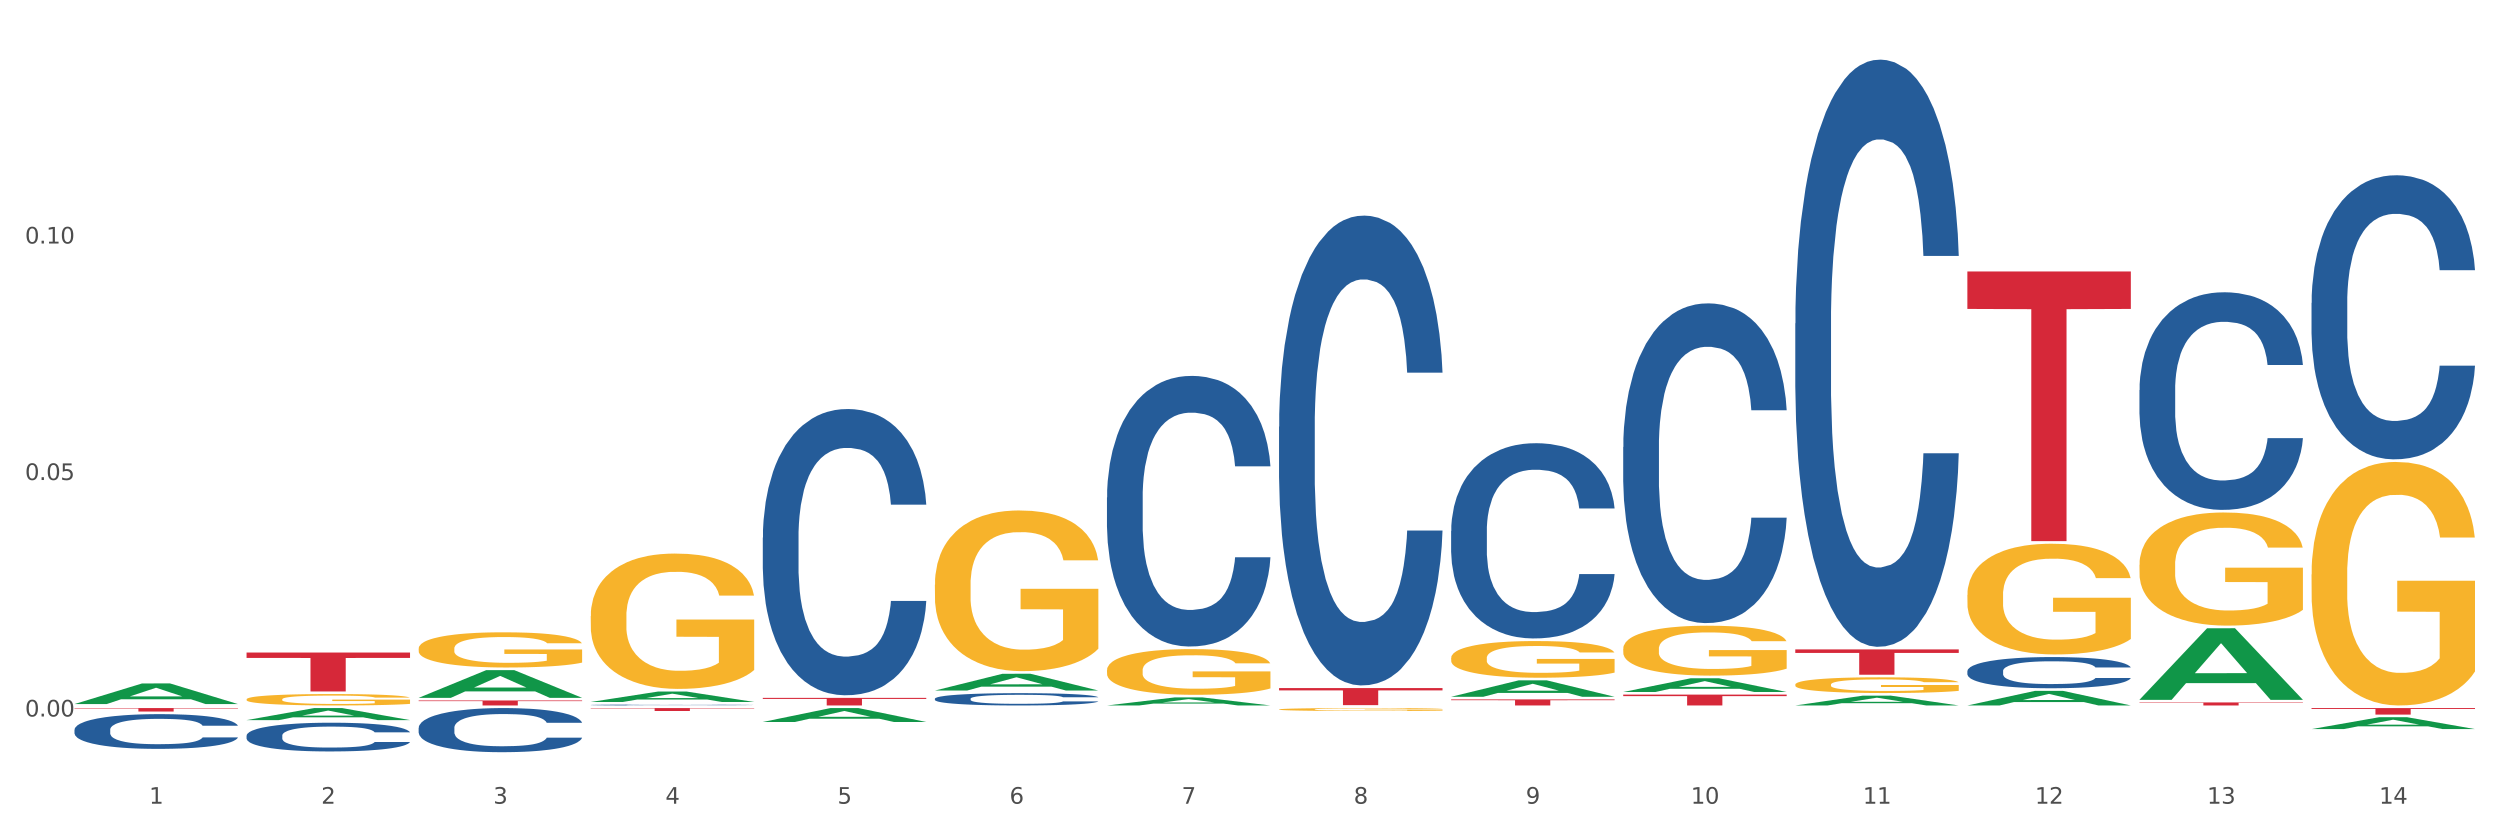 <?xml version="1.0" encoding="utf-8" standalone="no"?>
<!DOCTYPE svg PUBLIC "-//W3C//DTD SVG 1.1//EN"
  "http://www.w3.org/Graphics/SVG/1.1/DTD/svg11.dtd">
<svg xmlns:xlink="http://www.w3.org/1999/xlink" width="1080pt" height="360pt" viewBox="0 0 1080 360" xmlns="http://www.w3.org/2000/svg" version="1.1">
 <rect x="0" y="0" width="1080" height="360" fill="#333333" stroke="none"/>
 <defs>
  <style type="text/css">*{stroke-linejoin: round; stroke-linecap: butt}</style>
 </defs>
 <g id="figure_1">
  <g id="patch_1">
   <path d="M 0 360 
L 1080 360 
L 1080 0 
L 0 0 
z
" style="fill: #ffffff; stroke: #ffffff; stroke-linejoin: miter"/>
  </g>
  <g id="axes_1">
   <g id="matplotlib.axis_1">
    <g id="xtick_1">
     <g id="text_1">
      <!-- 1 -->
      <g style="fill: #4d4d4d" transform="translate(64.432 347.204) scale(0.096 -0.096)">
       <defs>
        <path id="DejaVuSans-31" d="M 794 531 
L 1825 531 
L 1825 4091 
L 703 3866 
L 703 4441 
L 1819 4666 
L 2450 4666 
L 2450 531 
L 3481 531 
L 3481 0 
L 794 0 
L 794 531 
z
" transform="scale(0.016)"/>
       </defs>
       <use xlink:href="#DejaVuSans-31"/>
      </g>
     </g>
    </g>
    <g id="xtick_2">
     <g id="text_2">
      <!-- 2 -->
      <g style="fill: #4d4d4d" transform="translate(138.771 347.204) scale(0.096 -0.096)">
       <defs>
        <path id="DejaVuSans-32" d="M 1228 531 
L 3431 531 
L 3431 0 
L 469 0 
L 469 531 
Q 828 903 1448 1529 
Q 2069 2156 2228 2338 
Q 2531 2678 2651 2914 
Q 2772 3150 2772 3378 
Q 2772 3750 2511 3984 
Q 2250 4219 1831 4219 
Q 1534 4219 1204 4116 
Q 875 4013 500 3803 
L 500 4441 
Q 881 4594 1212 4672 
Q 1544 4750 1819 4750 
Q 2544 4750 2975 4387 
Q 3406 4025 3406 3419 
Q 3406 3131 3298 2873 
Q 3191 2616 2906 2266 
Q 2828 2175 2409 1742 
Q 1991 1309 1228 531 
z
" transform="scale(0.016)"/>
       </defs>
       <use xlink:href="#DejaVuSans-32"/>
      </g>
     </g>
    </g>
    <g id="xtick_3">
     <g id="text_3">
      <!-- 3 -->
      <g style="fill: #4d4d4d" transform="translate(213.109 347.204) scale(0.096 -0.096)">
       <defs>
        <path id="DejaVuSans-33" d="M 2597 2516 
Q 3050 2419 3304 2112 
Q 3559 1806 3559 1356 
Q 3559 666 3084 287 
Q 2609 -91 1734 -91 
Q 1441 -91 1130 -33 
Q 819 25 488 141 
L 488 750 
Q 750 597 1062 519 
Q 1375 441 1716 441 
Q 2309 441 2620 675 
Q 2931 909 2931 1356 
Q 2931 1769 2642 2001 
Q 2353 2234 1838 2234 
L 1294 2234 
L 1294 2753 
L 1863 2753 
Q 2328 2753 2575 2939 
Q 2822 3125 2822 3475 
Q 2822 3834 2567 4026 
Q 2313 4219 1838 4219 
Q 1578 4219 1281 4162 
Q 984 4106 628 3988 
L 628 4550 
Q 988 4650 1302 4700 
Q 1616 4750 1894 4750 
Q 2613 4750 3031 4423 
Q 3450 4097 3450 3541 
Q 3450 3153 3228 2886 
Q 3006 2619 2597 2516 
z
" transform="scale(0.016)"/>
       </defs>
       <use xlink:href="#DejaVuSans-33"/>
      </g>
     </g>
    </g>
    <g id="xtick_4">
     <g id="text_4">
      <!-- 4 -->
      <g style="fill: #4d4d4d" transform="translate(287.448 347.204) scale(0.096 -0.096)">
       <defs>
        <path id="DejaVuSans-34" d="M 2419 4116 
L 825 1625 
L 2419 1625 
L 2419 4116 
z
M 2253 4666 
L 3047 4666 
L 3047 1625 
L 3713 1625 
L 3713 1100 
L 3047 1100 
L 3047 0 
L 2419 0 
L 2419 1100 
L 313 1100 
L 313 1709 
L 2253 4666 
z
" transform="scale(0.016)"/>
       </defs>
       <use xlink:href="#DejaVuSans-34"/>
      </g>
     </g>
    </g>
    <g id="xtick_5">
     <g id="text_5">
      <!-- 5 -->
      <g style="fill: #4d4d4d" transform="translate(361.787 347.204) scale(0.096 -0.096)">
       <defs>
        <path id="DejaVuSans-35" d="M 691 4666 
L 3169 4666 
L 3169 4134 
L 1269 4134 
L 1269 2991 
Q 1406 3038 1543 3061 
Q 1681 3084 1819 3084 
Q 2600 3084 3056 2656 
Q 3513 2228 3513 1497 
Q 3513 744 3044 326 
Q 2575 -91 1722 -91 
Q 1428 -91 1123 -41 
Q 819 9 494 109 
L 494 744 
Q 775 591 1075 516 
Q 1375 441 1709 441 
Q 2250 441 2565 725 
Q 2881 1009 2881 1497 
Q 2881 1984 2565 2268 
Q 2250 2553 1709 2553 
Q 1456 2553 1204 2497 
Q 953 2441 691 2322 
L 691 4666 
z
" transform="scale(0.016)"/>
       </defs>
       <use xlink:href="#DejaVuSans-35"/>
      </g>
     </g>
    </g>
    <g id="xtick_6">
     <g id="text_6">
      <!-- 6 -->
      <g style="fill: #4d4d4d" transform="translate(436.125 347.204) scale(0.096 -0.096)">
       <defs>
        <path id="DejaVuSans-36" d="M 2113 2584 
Q 1688 2584 1439 2293 
Q 1191 2003 1191 1497 
Q 1191 994 1439 701 
Q 1688 409 2113 409 
Q 2538 409 2786 701 
Q 3034 994 3034 1497 
Q 3034 2003 2786 2293 
Q 2538 2584 2113 2584 
z
M 3366 4563 
L 3366 3988 
Q 3128 4100 2886 4159 
Q 2644 4219 2406 4219 
Q 1781 4219 1451 3797 
Q 1122 3375 1075 2522 
Q 1259 2794 1537 2939 
Q 1816 3084 2150 3084 
Q 2853 3084 3261 2657 
Q 3669 2231 3669 1497 
Q 3669 778 3244 343 
Q 2819 -91 2113 -91 
Q 1303 -91 875 529 
Q 447 1150 447 2328 
Q 447 3434 972 4092 
Q 1497 4750 2381 4750 
Q 2619 4750 2861 4703 
Q 3103 4656 3366 4563 
z
" transform="scale(0.016)"/>
       </defs>
       <use xlink:href="#DejaVuSans-36"/>
      </g>
     </g>
    </g>
    <g id="xtick_7">
     <g id="text_7">
      <!-- 7 -->
      <g style="fill: #4d4d4d" transform="translate(510.464 347.204) scale(0.096 -0.096)">
       <defs>
        <path id="DejaVuSans-37" d="M 525 4666 
L 3525 4666 
L 3525 4397 
L 1831 0 
L 1172 0 
L 2766 4134 
L 525 4134 
L 525 4666 
z
" transform="scale(0.016)"/>
       </defs>
       <use xlink:href="#DejaVuSans-37"/>
      </g>
     </g>
    </g>
    <g id="xtick_8">
     <g id="text_8">
      <!-- 8 -->
      <g style="fill: #4d4d4d" transform="translate(584.803 347.204) scale(0.096 -0.096)">
       <defs>
        <path id="DejaVuSans-38" d="M 2034 2216 
Q 1584 2216 1326 1975 
Q 1069 1734 1069 1313 
Q 1069 891 1326 650 
Q 1584 409 2034 409 
Q 2484 409 2743 651 
Q 3003 894 3003 1313 
Q 3003 1734 2745 1975 
Q 2488 2216 2034 2216 
z
M 1403 2484 
Q 997 2584 770 2862 
Q 544 3141 544 3541 
Q 544 4100 942 4425 
Q 1341 4750 2034 4750 
Q 2731 4750 3128 4425 
Q 3525 4100 3525 3541 
Q 3525 3141 3298 2862 
Q 3072 2584 2669 2484 
Q 3125 2378 3379 2068 
Q 3634 1759 3634 1313 
Q 3634 634 3220 271 
Q 2806 -91 2034 -91 
Q 1263 -91 848 271 
Q 434 634 434 1313 
Q 434 1759 690 2068 
Q 947 2378 1403 2484 
z
M 1172 3481 
Q 1172 3119 1398 2916 
Q 1625 2713 2034 2713 
Q 2441 2713 2670 2916 
Q 2900 3119 2900 3481 
Q 2900 3844 2670 4047 
Q 2441 4250 2034 4250 
Q 1625 4250 1398 4047 
Q 1172 3844 1172 3481 
z
" transform="scale(0.016)"/>
       </defs>
       <use xlink:href="#DejaVuSans-38"/>
      </g>
     </g>
    </g>
    <g id="xtick_9">
     <g id="text_9">
      <!-- 9 -->
      <g style="fill: #4d4d4d" transform="translate(659.142 347.204) scale(0.096 -0.096)">
       <defs>
        <path id="DejaVuSans-39" d="M 703 97 
L 703 672 
Q 941 559 1184 500 
Q 1428 441 1663 441 
Q 2288 441 2617 861 
Q 2947 1281 2994 2138 
Q 2813 1869 2534 1725 
Q 2256 1581 1919 1581 
Q 1219 1581 811 2004 
Q 403 2428 403 3163 
Q 403 3881 828 4315 
Q 1253 4750 1959 4750 
Q 2769 4750 3195 4129 
Q 3622 3509 3622 2328 
Q 3622 1225 3098 567 
Q 2575 -91 1691 -91 
Q 1453 -91 1209 -44 
Q 966 3 703 97 
z
M 1959 2075 
Q 2384 2075 2632 2365 
Q 2881 2656 2881 3163 
Q 2881 3666 2632 3958 
Q 2384 4250 1959 4250 
Q 1534 4250 1286 3958 
Q 1038 3666 1038 3163 
Q 1038 2656 1286 2365 
Q 1534 2075 1959 2075 
z
" transform="scale(0.016)"/>
       </defs>
       <use xlink:href="#DejaVuSans-39"/>
      </g>
     </g>
    </g>
    <g id="xtick_10">
     <g id="text_10">
      <!-- 10 -->
      <g style="fill: #4d4d4d" transform="translate(730.426 347.204) scale(0.096 -0.096)">
       <defs>
        <path id="DejaVuSans-30" d="M 2034 4250 
Q 1547 4250 1301 3770 
Q 1056 3291 1056 2328 
Q 1056 1369 1301 889 
Q 1547 409 2034 409 
Q 2525 409 2770 889 
Q 3016 1369 3016 2328 
Q 3016 3291 2770 3770 
Q 2525 4250 2034 4250 
z
M 2034 4750 
Q 2819 4750 3233 4129 
Q 3647 3509 3647 2328 
Q 3647 1150 3233 529 
Q 2819 -91 2034 -91 
Q 1250 -91 836 529 
Q 422 1150 422 2328 
Q 422 3509 836 4129 
Q 1250 4750 2034 4750 
z
" transform="scale(0.016)"/>
       </defs>
       <use xlink:href="#DejaVuSans-31"/>
       <use xlink:href="#DejaVuSans-30" transform="translate(63.623 0)"/>
      </g>
     </g>
    </g>
    <g id="xtick_11">
     <g id="text_11">
      <!-- 11 -->
      <g style="fill: #4d4d4d" transform="translate(804.765 347.204) scale(0.096 -0.096)">
       <use xlink:href="#DejaVuSans-31"/>
       <use xlink:href="#DejaVuSans-31" transform="translate(63.623 0)"/>
      </g>
     </g>
    </g>
    <g id="xtick_12">
     <g id="text_12">
      <!-- 12 -->
      <g style="fill: #4d4d4d" transform="translate(879.104 347.204) scale(0.096 -0.096)">
       <use xlink:href="#DejaVuSans-31"/>
       <use xlink:href="#DejaVuSans-32" transform="translate(63.623 0)"/>
      </g>
     </g>
    </g>
    <g id="xtick_13">
     <g id="text_13">
      <!-- 13 -->
      <g style="fill: #4d4d4d" transform="translate(953.442 347.204) scale(0.096 -0.096)">
       <use xlink:href="#DejaVuSans-31"/>
       <use xlink:href="#DejaVuSans-33" transform="translate(63.623 0)"/>
      </g>
     </g>
    </g>
    <g id="xtick_14">
     <g id="text_14">
      <!-- 14 -->
      <g style="fill: #4d4d4d" transform="translate(1027.781 347.204) scale(0.096 -0.096)">
       <use xlink:href="#DejaVuSans-31"/>
       <use xlink:href="#DejaVuSans-34" transform="translate(63.623 0)"/>
      </g>
     </g>
    </g>
    <g id="xtick_15"/>
    <g id="xtick_16"/>
    <g id="xtick_17"/>
    <g id="xtick_18"/>
    <g id="xtick_19"/>
    <g id="xtick_20"/>
    <g id="xtick_21"/>
    <g id="xtick_22"/>
    <g id="xtick_23"/>
    <g id="xtick_24"/>
    <g id="xtick_25"/>
    <g id="xtick_26"/>
    <g id="xtick_27"/>
   </g>
   <g id="matplotlib.axis_2">
    <g id="ytick_1">
     <g id="text_15">
      <!-- 0.00 -->
      <g style="fill: #4d4d4d" transform="translate(10.8 309.532) scale(0.096 -0.096)">
       <defs>
        <path id="DejaVuSans-2e" d="M 684 794 
L 1344 794 
L 1344 0 
L 684 0 
L 684 794 
z
" transform="scale(0.016)"/>
       </defs>
       <use xlink:href="#DejaVuSans-30"/>
       <use xlink:href="#DejaVuSans-2e" transform="translate(63.623 0)"/>
       <use xlink:href="#DejaVuSans-30" transform="translate(95.41 0)"/>
       <use xlink:href="#DejaVuSans-30" transform="translate(159.033 0)"/>
      </g>
     </g>
    </g>
    <g id="ytick_2">
     <g id="text_16">
      <!-- 0.05 -->
      <g style="fill: #4d4d4d" transform="translate(10.8 207.368) scale(0.096 -0.096)">
       <use xlink:href="#DejaVuSans-30"/>
       <use xlink:href="#DejaVuSans-2e" transform="translate(63.623 0)"/>
       <use xlink:href="#DejaVuSans-30" transform="translate(95.41 0)"/>
       <use xlink:href="#DejaVuSans-35" transform="translate(159.033 0)"/>
      </g>
     </g>
    </g>
    <g id="ytick_3">
     <g id="text_17">
      <!-- 0.10 -->
      <g style="fill: #4d4d4d" transform="translate(10.8 105.204) scale(0.096 -0.096)">
       <use xlink:href="#DejaVuSans-30"/>
       <use xlink:href="#DejaVuSans-2e" transform="translate(63.623 0)"/>
       <use xlink:href="#DejaVuSans-31" transform="translate(95.41 0)"/>
       <use xlink:href="#DejaVuSans-30" transform="translate(159.033 0)"/>
      </g>
     </g>
    </g>
    <g id="ytick_4"/>
    <g id="ytick_5"/>
    <g id="ytick_6"/>
   </g>
   <g id="PolyCollection_1">
    <path d="M 32.175 304.143 
L 32.248 304.134 
L 61.37 295.247 
L 73.456 295.239 
L 102.797 304.16 
L 88.818 304.16 
L 82.484 302.082 
L 52.415 302.082 
L 52.197 302.116 
L 46.081 304.16 
L 32.175 304.16 
L 32.175 304.143 
L 56.201 300.842 
L 78.698 300.834 
L 67.559 297.14 
L 67.413 297.123 
L 67.267 297.149 
L 56.128 300.834 
L 56.201 300.842 
L 32.175 304.143 
z
" clip-path="url(#p2cd3bc55c9)" style="fill: #109648"/>
    <path d="M 329.53 301.477 
L 400.152 301.477 
L 400.152 301.934 
L 372.371 301.937 
L 372.371 304.764 
L 357.143 304.764 
L 357.143 301.937 
L 329.53 301.934 
L 329.53 301.48 
L 329.53 301.477 
z
" clip-path="url(#p2cd3bc55c9)" style="fill: #d62839"/>
    <path d="M 626.885 302.134 
L 697.506 302.134 
L 697.506 302.499 
L 669.726 302.502 
L 669.726 304.764 
L 654.497 304.764 
L 654.497 302.502 
L 626.885 302.499 
L 626.885 302.136 
L 626.885 302.134 
z
" clip-path="url(#p2cd3bc55c9)" style="fill: #d62839"/>
    <path d="M 701.223 300.069 
L 771.845 300.069 
L 771.845 300.722 
L 744.065 300.726 
L 744.065 304.764 
L 728.836 304.764 
L 728.836 300.726 
L 701.223 300.722 
L 701.223 300.074 
L 701.223 300.069 
z
" clip-path="url(#p2cd3bc55c9)" style="fill: #d62839"/>
    <path d="M 775.562 280.552 
L 846.184 280.552 
L 846.184 282.07 
L 818.404 282.08 
L 818.404 291.471 
L 803.175 291.471 
L 803.175 282.08 
L 775.562 282.07 
L 775.562 280.563 
L 775.562 280.552 
z
" clip-path="url(#p2cd3bc55c9)" style="fill: #d62839"/>
    <path d="M 849.901 117.268 
L 920.523 117.268 
L 920.523 133.457 
L 892.742 133.567 
L 892.742 233.769 
L 877.514 233.769 
L 877.514 133.567 
L 849.901 133.457 
L 849.901 117.377 
L 849.901 117.268 
z
" clip-path="url(#p2cd3bc55c9)" style="fill: #d62839"/>
    <path d="M 924.24 303.45 
L 994.861 303.45 
L 994.861 303.633 
L 967.081 303.634 
L 967.081 304.764 
L 951.852 304.764 
L 951.852 303.634 
L 924.24 303.633 
L 924.24 303.452 
L 924.24 303.45 
z
" clip-path="url(#p2cd3bc55c9)" style="fill: #d62839"/>
    <path d="M 998.578 305.885 
L 1069.2 305.885 
L 1069.2 306.278 
L 1041.42 306.281 
L 1041.42 308.714 
L 1026.191 308.714 
L 1026.191 306.281 
L 998.578 306.278 
L 998.578 305.888 
L 998.578 305.885 
z
" clip-path="url(#p2cd3bc55c9)" style="fill: #d62839"/>
    <path d="M 924.24 243.98 
L 924.323 243.936 
L 924.323 242.329 
L 924.49 240.945 
L 925.323 237.597 
L 926.574 234.83 
L 927.491 233.357 
L 928.408 232.152 
L 929.492 230.946 
L 930.826 229.697 
L 933.244 227.866 
L 934.745 226.929 
L 936.58 225.947 
L 939.915 224.519 
L 942.333 223.715 
L 944.834 223.046 
L 948.92 222.242 
L 951.588 221.885 
L 954.423 221.617 
L 957.841 221.439 
L 960.426 221.394 
L 966.096 221.528 
L 970.932 221.93 
L 973.266 222.242 
L 976.268 222.778 
L 977.852 223.135 
L 980.437 223.849 
L 983.105 224.787 
L 984.939 225.59 
L 987.691 227.108 
L 989.775 228.625 
L 991.693 230.5 
L 992.693 231.795 
L 993.444 233 
L 994.111 234.383 
L 994.778 236.571 
L 979.77 236.571 
L 979.186 235.008 
L 978.269 233.535 
L 976.935 232.107 
L 975.768 231.214 
L 973.766 230.098 
L 971.932 229.384 
L 970.014 228.849 
L 967.68 228.402 
L 965.845 228.179 
L 963.261 228 
L 958.175 228.045 
L 954.756 228.402 
L 952.422 228.849 
L 950.921 229.25 
L 949.587 229.697 
L 948.086 230.322 
L 946.335 231.259 
L 945.084 232.107 
L 943.834 233.178 
L 942.833 234.25 
L 941.916 235.499 
L 941.165 236.839 
L 940.582 238.222 
L 940.081 239.918 
L 939.665 242.731 
L 939.665 248.846 
L 939.831 250.23 
L 940.248 252.06 
L 940.749 253.443 
L 941.582 255.095 
L 942.333 256.211 
L 943.75 257.818 
L 945.334 259.157 
L 946.585 260.005 
L 947.836 260.719 
L 950.004 261.701 
L 952.422 262.505 
L 954.506 262.996 
L 957.341 263.442 
L 959.259 263.621 
L 960.926 263.71 
L 965.012 263.71 
L 967.93 263.576 
L 971.182 263.264 
L 973.683 262.862 
L 975.768 262.371 
L 978.102 261.567 
L 979.603 260.809 
L 979.603 251.479 
L 961.26 251.435 
L 961.26 245.23 
L 994.861 245.23 
L 994.861 263.442 
L 993.444 264.38 
L 991.86 265.228 
L 990.192 265.986 
L 987.691 266.924 
L 984.689 267.817 
L 982.021 268.442 
L 979.186 268.977 
L 975.851 269.468 
L 971.515 269.915 
L 968.847 270.093 
L 965.512 270.227 
L 961.593 270.272 
L 958.175 270.182 
L 954.84 269.959 
L 951.338 269.557 
L 947.919 268.977 
L 945.334 268.397 
L 942.75 267.683 
L 939.998 266.745 
L 937.83 265.853 
L 936.163 265.049 
L 934.328 264.022 
L 932.327 262.683 
L 930.826 261.478 
L 929.492 260.228 
L 928.075 258.621 
L 927.074 257.238 
L 926.074 255.497 
L 925.49 254.202 
L 924.823 252.194 
L 924.323 249.382 
L 924.24 243.98 
z
" clip-path="url(#p2cd3bc55c9)" style="fill: #f7b32b"/>
    <path d="M 849.901 256.995 
L 849.984 256.952 
L 849.984 255.379 
L 850.151 254.025 
L 850.985 250.748 
L 852.235 248.039 
L 853.153 246.598 
L 854.07 245.418 
L 855.154 244.239 
L 856.488 243.015 
L 858.906 241.224 
L 860.407 240.307 
L 862.241 239.346 
L 865.576 237.948 
L 867.994 237.161 
L 870.495 236.506 
L 874.581 235.719 
L 877.249 235.37 
L 880.084 235.108 
L 883.502 234.933 
L 886.087 234.889 
L 891.757 235.02 
L 896.593 235.414 
L 898.927 235.719 
L 901.929 236.244 
L 903.513 236.593 
L 906.098 237.292 
L 908.766 238.21 
L 910.601 238.996 
L 913.352 240.481 
L 915.436 241.967 
L 917.354 243.802 
L 918.355 245.069 
L 919.105 246.248 
L 919.772 247.603 
L 920.439 249.743 
L 905.431 249.743 
L 904.847 248.214 
L 903.93 246.772 
L 902.596 245.374 
L 901.429 244.501 
L 899.428 243.409 
L 897.593 242.71 
L 895.676 242.185 
L 893.341 241.748 
L 891.507 241.53 
L 888.922 241.355 
L 883.836 241.399 
L 880.417 241.748 
L 878.083 242.185 
L 876.582 242.578 
L 875.248 243.015 
L 873.747 243.627 
L 871.996 244.544 
L 870.745 245.374 
L 869.495 246.423 
L 868.494 247.471 
L 867.577 248.695 
L 866.827 250.005 
L 866.243 251.36 
L 865.743 253.02 
L 865.326 255.772 
L 865.326 261.757 
L 865.493 263.112 
L 865.91 264.903 
L 866.41 266.257 
L 867.244 267.874 
L 867.994 268.966 
L 869.411 270.539 
L 870.996 271.849 
L 872.246 272.679 
L 873.497 273.378 
L 875.665 274.34 
L 878.083 275.126 
L 880.167 275.606 
L 883.002 276.043 
L 884.92 276.218 
L 886.587 276.305 
L 890.673 276.305 
L 893.591 276.174 
L 896.843 275.869 
L 899.344 275.475 
L 901.429 274.995 
L 903.763 274.208 
L 905.264 273.466 
L 905.264 264.335 
L 886.921 264.291 
L 886.921 258.219 
L 920.523 258.219 
L 920.523 276.043 
L 919.105 276.961 
L 917.521 277.791 
L 915.853 278.534 
L 913.352 279.451 
L 910.35 280.325 
L 907.682 280.936 
L 904.847 281.461 
L 901.512 281.941 
L 897.177 282.378 
L 894.508 282.553 
L 891.173 282.684 
L 887.254 282.728 
L 883.836 282.64 
L 880.501 282.422 
L 876.999 282.029 
L 873.58 281.461 
L 870.996 280.893 
L 868.411 280.194 
L 865.659 279.276 
L 863.492 278.402 
L 861.824 277.616 
L 859.99 276.611 
L 857.989 275.301 
L 856.488 274.121 
L 855.154 272.898 
L 853.736 271.325 
L 852.736 269.971 
L 851.735 268.267 
L 851.151 267 
L 850.484 265.034 
L 849.984 262.282 
L 849.901 256.995 
z
" clip-path="url(#p2cd3bc55c9)" style="fill: #f7b32b"/>
    <path d="M 775.562 295.735 
L 775.645 295.729 
L 775.645 295.505 
L 775.812 295.313 
L 776.646 294.847 
L 777.897 294.462 
L 778.814 294.257 
L 779.731 294.089 
L 780.815 293.921 
L 782.149 293.747 
L 784.567 293.493 
L 786.068 293.362 
L 787.902 293.226 
L 791.237 293.027 
L 793.655 292.915 
L 796.157 292.822 
L 800.242 292.71 
L 802.91 292.66 
L 805.745 292.623 
L 809.164 292.598 
L 811.748 292.592 
L 817.418 292.611 
L 822.254 292.667 
L 824.589 292.71 
L 827.59 292.785 
L 829.175 292.834 
L 831.759 292.934 
L 834.427 293.064 
L 836.262 293.176 
L 839.013 293.387 
L 841.098 293.598 
L 843.015 293.859 
L 844.016 294.039 
L 844.766 294.207 
L 845.433 294.4 
L 846.1 294.704 
L 831.092 294.704 
L 830.509 294.487 
L 829.592 294.282 
L 828.257 294.083 
L 827.09 293.959 
L 825.089 293.803 
L 823.255 293.704 
L 821.337 293.629 
L 819.002 293.567 
L 817.168 293.536 
L 814.583 293.511 
L 809.497 293.518 
L 806.079 293.567 
L 803.744 293.629 
L 802.243 293.685 
L 800.909 293.747 
L 799.408 293.834 
L 797.657 293.965 
L 796.407 294.083 
L 795.156 294.232 
L 794.156 294.381 
L 793.238 294.555 
L 792.488 294.741 
L 791.904 294.934 
L 791.404 295.17 
L 790.987 295.561 
L 790.987 296.412 
L 791.154 296.605 
L 791.571 296.86 
L 792.071 297.052 
L 792.905 297.282 
L 793.655 297.437 
L 795.073 297.661 
L 796.657 297.847 
L 797.908 297.965 
L 799.158 298.065 
L 801.326 298.201 
L 803.744 298.313 
L 805.829 298.381 
L 808.663 298.444 
L 810.581 298.468 
L 812.249 298.481 
L 816.334 298.481 
L 819.253 298.462 
L 822.504 298.419 
L 825.006 298.363 
L 827.09 298.294 
L 829.425 298.183 
L 830.926 298.077 
L 830.926 296.779 
L 812.582 296.773 
L 812.582 295.909 
L 846.184 295.909 
L 846.184 298.444 
L 844.766 298.574 
L 843.182 298.692 
L 841.515 298.798 
L 839.013 298.928 
L 836.012 299.052 
L 833.344 299.139 
L 830.509 299.214 
L 827.174 299.282 
L 822.838 299.344 
L 820.17 299.369 
L 816.835 299.388 
L 812.916 299.394 
L 809.497 299.382 
L 806.162 299.35 
L 802.66 299.295 
L 799.242 299.214 
L 796.657 299.133 
L 794.072 299.034 
L 791.321 298.903 
L 789.153 298.779 
L 787.485 298.667 
L 785.651 298.524 
L 783.65 298.338 
L 782.149 298.17 
L 780.815 297.996 
L 779.398 297.773 
L 778.397 297.58 
L 777.396 297.338 
L 776.813 297.158 
L 776.146 296.878 
L 775.645 296.487 
L 775.562 295.735 
z
" clip-path="url(#p2cd3bc55c9)" style="fill: #f7b32b"/>
    <path d="M 701.223 280.271 
L 701.307 280.251 
L 701.307 279.542 
L 701.474 278.931 
L 702.307 277.453 
L 703.558 276.232 
L 704.475 275.581 
L 705.392 275.049 
L 706.476 274.517 
L 707.81 273.966 
L 710.228 273.158 
L 711.729 272.744 
L 713.563 272.31 
L 716.899 271.68 
L 719.317 271.325 
L 721.818 271.03 
L 725.903 270.675 
L 728.572 270.517 
L 731.406 270.399 
L 734.825 270.32 
L 737.41 270.301 
L 743.08 270.36 
L 747.915 270.537 
L 750.25 270.675 
L 753.252 270.911 
L 754.836 271.069 
L 757.421 271.384 
L 760.089 271.798 
L 761.923 272.153 
L 764.675 272.823 
L 766.759 273.493 
L 768.677 274.32 
L 769.677 274.892 
L 770.428 275.424 
L 771.095 276.034 
L 771.762 277 
L 756.754 277 
L 756.17 276.31 
L 755.253 275.66 
L 753.919 275.03 
L 752.751 274.636 
L 750.75 274.143 
L 748.916 273.828 
L 746.998 273.591 
L 744.664 273.394 
L 742.829 273.296 
L 740.245 273.217 
L 735.159 273.237 
L 731.74 273.394 
L 729.405 273.591 
L 727.905 273.769 
L 726.571 273.966 
L 725.07 274.241 
L 723.319 274.655 
L 722.068 275.03 
L 720.817 275.502 
L 719.817 275.975 
L 718.9 276.527 
L 718.149 277.118 
L 717.566 277.729 
L 717.065 278.478 
L 716.648 279.719 
L 716.648 282.419 
L 716.815 283.029 
L 717.232 283.837 
L 717.732 284.448 
L 718.566 285.177 
L 719.317 285.67 
L 720.734 286.379 
L 722.318 286.97 
L 723.569 287.345 
L 724.82 287.66 
L 726.987 288.093 
L 729.405 288.448 
L 731.49 288.665 
L 734.325 288.862 
L 736.242 288.941 
L 737.91 288.98 
L 741.996 288.98 
L 744.914 288.921 
L 748.166 288.783 
L 750.667 288.606 
L 752.751 288.389 
L 755.086 288.034 
L 756.587 287.699 
L 756.587 283.581 
L 738.244 283.561 
L 738.244 280.823 
L 771.845 280.823 
L 771.845 288.862 
L 770.428 289.275 
L 768.844 289.65 
L 767.176 289.985 
L 764.675 290.399 
L 761.673 290.793 
L 759.005 291.069 
L 756.17 291.305 
L 752.835 291.522 
L 748.499 291.719 
L 745.831 291.798 
L 742.496 291.857 
L 738.577 291.876 
L 735.159 291.837 
L 731.823 291.738 
L 728.321 291.561 
L 724.903 291.305 
L 722.318 291.049 
L 719.733 290.734 
L 716.982 290.32 
L 714.814 289.926 
L 713.147 289.571 
L 711.312 289.118 
L 709.311 288.527 
L 707.81 287.995 
L 706.476 287.443 
L 705.059 286.734 
L 704.058 286.123 
L 703.058 285.354 
L 702.474 284.783 
L 701.807 283.896 
L 701.307 282.655 
L 701.223 280.271 
z
" clip-path="url(#p2cd3bc55c9)" style="fill: #f7b32b"/>
    <path d="M 626.885 284.257 
L 626.968 284.243 
L 626.968 283.722 
L 627.135 283.273 
L 627.969 282.188 
L 629.219 281.291 
L 630.136 280.813 
L 631.054 280.422 
L 632.138 280.032 
L 633.472 279.626 
L 635.89 279.033 
L 637.39 278.729 
L 639.225 278.411 
L 642.56 277.948 
L 644.978 277.687 
L 647.479 277.47 
L 651.565 277.21 
L 654.233 277.094 
L 657.068 277.007 
L 660.486 276.949 
L 663.071 276.935 
L 668.741 276.978 
L 673.577 277.108 
L 675.911 277.21 
L 678.913 277.383 
L 680.497 277.499 
L 683.082 277.731 
L 685.75 278.035 
L 687.584 278.295 
L 690.336 278.787 
L 692.42 279.279 
L 694.338 279.887 
L 695.339 280.307 
L 696.089 280.697 
L 696.756 281.146 
L 697.423 281.855 
L 682.415 281.855 
L 681.831 281.349 
L 680.914 280.871 
L 679.58 280.408 
L 678.413 280.119 
L 676.412 279.757 
L 674.577 279.525 
L 672.66 279.352 
L 670.325 279.207 
L 668.491 279.134 
L 665.906 279.077 
L 660.82 279.091 
L 657.401 279.207 
L 655.067 279.352 
L 653.566 279.482 
L 652.232 279.626 
L 650.731 279.829 
L 648.98 280.133 
L 647.729 280.408 
L 646.479 280.755 
L 645.478 281.103 
L 644.561 281.508 
L 643.811 281.942 
L 643.227 282.391 
L 642.727 282.94 
L 642.31 283.852 
L 642.31 285.835 
L 642.476 286.283 
L 642.893 286.877 
L 643.394 287.325 
L 644.227 287.861 
L 644.978 288.223 
L 646.395 288.744 
L 647.979 289.178 
L 649.23 289.453 
L 650.481 289.684 
L 652.649 290.003 
L 655.067 290.263 
L 657.151 290.422 
L 659.986 290.567 
L 661.904 290.625 
L 663.571 290.654 
L 667.657 290.654 
L 670.575 290.61 
L 673.827 290.509 
L 676.328 290.379 
L 678.413 290.22 
L 680.747 289.959 
L 682.248 289.713 
L 682.248 286.689 
L 663.905 286.674 
L 663.905 284.663 
L 697.506 284.663 
L 697.506 290.567 
L 696.089 290.871 
L 694.505 291.146 
L 692.837 291.392 
L 690.336 291.696 
L 687.334 291.985 
L 684.666 292.188 
L 681.831 292.361 
L 678.496 292.521 
L 674.16 292.665 
L 671.492 292.723 
L 668.157 292.767 
L 664.238 292.781 
L 660.82 292.752 
L 657.485 292.68 
L 653.983 292.55 
L 650.564 292.361 
L 647.979 292.173 
L 645.395 291.942 
L 642.643 291.638 
L 640.475 291.348 
L 638.808 291.088 
L 636.974 290.755 
L 634.972 290.321 
L 633.472 289.93 
L 632.138 289.525 
L 630.72 289.004 
L 629.72 288.555 
L 628.719 287.991 
L 628.135 287.571 
L 627.468 286.92 
L 626.968 286.008 
L 626.885 284.257 
z
" clip-path="url(#p2cd3bc55c9)" style="fill: #f7b32b"/>
    <path d="M 552.546 306.472 
L 552.629 306.471 
L 552.629 306.429 
L 552.796 306.393 
L 553.63 306.306 
L 554.881 306.234 
L 555.798 306.196 
L 556.715 306.164 
L 557.799 306.133 
L 559.133 306.101 
L 561.551 306.053 
L 563.052 306.029 
L 564.886 306.003 
L 568.221 305.966 
L 570.639 305.945 
L 573.141 305.928 
L 577.226 305.907 
L 579.894 305.898 
L 582.729 305.891 
L 586.148 305.886 
L 588.732 305.885 
L 594.402 305.888 
L 599.238 305.899 
L 601.573 305.907 
L 604.574 305.921 
L 606.158 305.93 
L 608.743 305.949 
L 611.411 305.973 
L 613.246 305.994 
L 615.997 306.033 
L 618.082 306.073 
L 619.999 306.121 
L 621 306.155 
L 621.75 306.186 
L 622.417 306.222 
L 623.084 306.279 
L 608.076 306.279 
L 607.493 306.239 
L 606.575 306.2 
L 605.241 306.163 
L 604.074 306.14 
L 602.073 306.111 
L 600.239 306.092 
L 598.321 306.079 
L 595.986 306.067 
L 594.152 306.061 
L 591.567 306.057 
L 586.481 306.058 
L 583.063 306.067 
L 580.728 306.079 
L 579.227 306.089 
L 577.893 306.101 
L 576.392 306.117 
L 574.641 306.141 
L 573.391 306.163 
L 572.14 306.191 
L 571.139 306.219 
L 570.222 306.251 
L 569.472 306.286 
L 568.888 306.322 
L 568.388 306.366 
L 567.971 306.439 
L 567.971 306.598 
L 568.138 306.634 
L 568.555 306.682 
L 569.055 306.718 
L 569.889 306.76 
L 570.639 306.789 
L 572.057 306.831 
L 573.641 306.866 
L 574.891 306.888 
L 576.142 306.907 
L 578.31 306.932 
L 580.728 306.953 
L 582.812 306.966 
L 585.647 306.977 
L 587.565 306.982 
L 589.233 306.984 
L 593.318 306.984 
L 596.236 306.981 
L 599.488 306.973 
L 601.99 306.962 
L 604.074 306.949 
L 606.409 306.929 
L 607.909 306.909 
L 607.909 306.666 
L 589.566 306.665 
L 589.566 306.504 
L 623.168 306.504 
L 623.168 306.977 
L 621.75 307.002 
L 620.166 307.024 
L 618.499 307.043 
L 615.997 307.068 
L 612.996 307.091 
L 610.327 307.107 
L 607.493 307.121 
L 604.157 307.134 
L 599.822 307.145 
L 597.154 307.15 
L 593.818 307.154 
L 589.9 307.155 
L 586.481 307.152 
L 583.146 307.147 
L 579.644 307.136 
L 576.226 307.121 
L 573.641 307.106 
L 571.056 307.087 
L 568.305 307.063 
L 566.137 307.04 
L 564.469 307.019 
L 562.635 306.992 
L 560.634 306.958 
L 559.133 306.926 
L 557.799 306.894 
L 556.381 306.852 
L 555.381 306.816 
L 554.38 306.771 
L 553.797 306.737 
L 553.13 306.685 
L 552.629 306.612 
L 552.546 306.472 
z
" clip-path="url(#p2cd3bc55c9)" style="fill: #f7b32b"/>
    <path d="M 478.207 289.541 
L 478.291 289.523 
L 478.291 288.874 
L 478.457 288.315 
L 479.291 286.962 
L 480.542 285.844 
L 481.459 285.249 
L 482.376 284.762 
L 483.46 284.275 
L 484.794 283.77 
L 487.212 283.031 
L 488.713 282.652 
L 490.547 282.255 
L 493.882 281.678 
L 496.3 281.353 
L 498.802 281.083 
L 502.887 280.758 
L 505.555 280.614 
L 508.39 280.506 
L 511.809 280.433 
L 514.394 280.415 
L 520.063 280.47 
L 524.899 280.632 
L 527.234 280.758 
L 530.236 280.975 
L 531.82 281.119 
L 534.405 281.407 
L 537.073 281.786 
L 538.907 282.111 
L 541.658 282.724 
L 543.743 283.337 
L 545.661 284.095 
L 546.661 284.618 
L 547.412 285.105 
L 548.079 285.664 
L 548.746 286.547 
L 533.737 286.547 
L 533.154 285.916 
L 532.237 285.321 
L 530.903 284.744 
L 529.735 284.383 
L 527.734 283.932 
L 525.9 283.644 
L 523.982 283.427 
L 521.648 283.247 
L 519.813 283.157 
L 517.228 283.085 
L 512.142 283.103 
L 508.724 283.247 
L 506.389 283.427 
L 504.888 283.59 
L 503.554 283.77 
L 502.054 284.022 
L 500.303 284.401 
L 499.052 284.744 
L 497.801 285.177 
L 496.801 285.61 
L 495.884 286.115 
L 495.133 286.656 
L 494.549 287.215 
L 494.049 287.9 
L 493.632 289.036 
L 493.632 291.507 
L 493.799 292.066 
L 494.216 292.806 
L 494.716 293.365 
L 495.55 294.032 
L 496.3 294.483 
L 497.718 295.132 
L 499.302 295.673 
L 500.553 296.016 
L 501.803 296.304 
L 503.971 296.701 
L 506.389 297.026 
L 508.474 297.224 
L 511.309 297.405 
L 513.226 297.477 
L 514.894 297.513 
L 518.979 297.513 
L 521.898 297.459 
L 525.149 297.332 
L 527.651 297.17 
L 529.735 296.972 
L 532.07 296.647 
L 533.571 296.341 
L 533.571 292.571 
L 515.227 292.553 
L 515.227 290.046 
L 548.829 290.046 
L 548.829 297.405 
L 547.412 297.783 
L 545.827 298.126 
L 544.16 298.433 
L 541.658 298.811 
L 538.657 299.172 
L 535.989 299.425 
L 533.154 299.641 
L 529.819 299.839 
L 525.483 300.02 
L 522.815 300.092 
L 519.48 300.146 
L 515.561 300.164 
L 512.142 300.128 
L 508.807 300.038 
L 505.305 299.875 
L 501.887 299.641 
L 499.302 299.407 
L 496.717 299.118 
L 493.966 298.739 
L 491.798 298.379 
L 490.13 298.054 
L 488.296 297.639 
L 486.295 297.098 
L 484.794 296.611 
L 483.46 296.106 
L 482.043 295.457 
L 481.042 294.898 
L 480.042 294.194 
L 479.458 293.671 
L 478.791 292.86 
L 478.291 291.724 
L 478.207 289.541 
z
" clip-path="url(#p2cd3bc55c9)" style="fill: #f7b32b"/>
    <path d="M 403.869 252.599 
L 403.952 252.536 
L 403.952 250.253 
L 404.119 248.288 
L 404.952 243.533 
L 406.203 239.602 
L 407.12 237.51 
L 408.037 235.798 
L 409.121 234.086 
L 410.455 232.311 
L 412.873 229.711 
L 414.374 228.38 
L 416.209 226.985 
L 419.544 224.956 
L 421.962 223.815 
L 424.463 222.864 
L 428.549 221.722 
L 431.217 221.215 
L 434.052 220.835 
L 437.47 220.581 
L 440.055 220.518 
L 445.725 220.708 
L 450.561 221.279 
L 452.895 221.722 
L 455.897 222.483 
L 457.481 222.99 
L 460.066 224.005 
L 462.734 225.336 
L 464.568 226.478 
L 467.32 228.633 
L 469.404 230.789 
L 471.322 233.452 
L 472.322 235.29 
L 473.073 237.002 
L 473.74 238.968 
L 474.407 242.074 
L 459.399 242.074 
L 458.815 239.855 
L 457.898 237.763 
L 456.564 235.734 
L 455.397 234.466 
L 453.396 232.881 
L 451.561 231.867 
L 449.643 231.106 
L 447.309 230.472 
L 445.475 230.155 
L 442.89 229.901 
L 437.804 229.965 
L 434.385 230.472 
L 432.051 231.106 
L 430.55 231.677 
L 429.216 232.311 
L 427.715 233.198 
L 425.964 234.53 
L 424.713 235.734 
L 423.463 237.256 
L 422.462 238.778 
L 421.545 240.553 
L 420.794 242.455 
L 420.211 244.42 
L 419.711 246.83 
L 419.294 250.824 
L 419.294 259.51 
L 419.46 261.475 
L 419.877 264.075 
L 420.378 266.04 
L 421.211 268.386 
L 421.962 269.971 
L 423.379 272.254 
L 424.963 274.156 
L 426.214 275.361 
L 427.465 276.375 
L 429.633 277.77 
L 432.051 278.911 
L 434.135 279.608 
L 436.97 280.243 
L 438.888 280.496 
L 440.555 280.623 
L 444.641 280.623 
L 447.559 280.433 
L 450.811 279.989 
L 453.312 279.418 
L 455.397 278.721 
L 457.731 277.58 
L 459.232 276.502 
L 459.232 263.251 
L 440.889 263.187 
L 440.889 254.374 
L 474.49 254.374 
L 474.49 280.243 
L 473.073 281.574 
L 471.489 282.779 
L 469.821 283.856 
L 467.32 285.188 
L 464.318 286.456 
L 461.65 287.344 
L 458.815 288.104 
L 455.48 288.802 
L 451.144 289.436 
L 448.476 289.689 
L 445.141 289.88 
L 441.222 289.943 
L 437.804 289.816 
L 434.469 289.499 
L 430.967 288.929 
L 427.548 288.104 
L 424.963 287.28 
L 422.379 286.266 
L 419.627 284.934 
L 417.459 283.666 
L 415.792 282.525 
L 413.957 281.067 
L 411.956 279.165 
L 410.455 277.453 
L 409.121 275.678 
L 407.704 273.395 
L 406.703 271.43 
L 405.703 268.957 
L 405.119 267.118 
L 404.452 264.265 
L 403.952 260.271 
L 403.869 252.599 
z
" clip-path="url(#p2cd3bc55c9)" style="fill: #f7b32b"/>
    <path d="M 255.191 305.885 
L 325.813 305.885 
L 325.813 306.06 
L 298.033 306.062 
L 298.033 307.148 
L 282.804 307.148 
L 282.804 306.062 
L 255.191 306.06 
L 255.191 305.886 
L 255.191 305.885 
z
" clip-path="url(#p2cd3bc55c9)" style="fill: #d62839"/>
    <path d="M 180.852 302.594 
L 251.474 302.594 
L 251.474 302.896 
L 223.694 302.898 
L 223.694 304.764 
L 208.465 304.764 
L 208.465 302.898 
L 180.852 302.896 
L 180.852 302.596 
L 180.852 302.594 
z
" clip-path="url(#p2cd3bc55c9)" style="fill: #d62839"/>
    <path d="M 106.514 281.891 
L 177.135 281.891 
L 177.135 284.228 
L 149.355 284.244 
L 149.355 298.712 
L 134.126 298.712 
L 134.126 284.244 
L 106.514 284.228 
L 106.514 281.907 
L 106.514 281.891 
z
" clip-path="url(#p2cd3bc55c9)" style="fill: #d62839"/>
    <path d="M 32.175 305.885 
L 102.797 305.885 
L 102.797 306.094 
L 75.017 306.095 
L 75.017 307.388 
L 59.788 307.388 
L 59.788 306.095 
L 32.175 306.094 
L 32.175 305.886 
L 32.175 305.885 
z
" clip-path="url(#p2cd3bc55c9)" style="fill: #d62839"/>
    <path d="M 998.578 130.853 
L 998.662 130.741 
L 998.662 127.602 
L 998.912 123.343 
L 999.83 115.498 
L 1000.999 109.557 
L 1003.003 102.608 
L 1004.088 99.694 
L 1005.507 96.444 
L 1008.429 91.176 
L 1011.768 86.693 
L 1014.105 84.227 
L 1015.858 82.658 
L 1019.781 79.856 
L 1022.035 78.623 
L 1024.373 77.615 
L 1026.376 76.942 
L 1029.715 76.158 
L 1032.387 75.821 
L 1035.475 75.709 
L 1038.063 75.821 
L 1041.486 76.27 
L 1046.494 77.615 
L 1048.414 78.399 
L 1051.002 79.744 
L 1053.673 81.537 
L 1055.844 83.331 
L 1058.348 85.909 
L 1060.936 89.271 
L 1063.44 93.53 
L 1065.193 97.453 
L 1066.612 101.6 
L 1067.864 106.643 
L 1068.783 112.135 
L 1069.2 116.731 
L 1053.924 116.731 
L 1053.506 112.584 
L 1052.671 108.1 
L 1051.837 105.074 
L 1050.918 102.608 
L 1049.499 99.806 
L 1048.247 98.013 
L 1046.16 95.884 
L 1044.24 94.539 
L 1042.654 93.754 
L 1040.734 93.082 
L 1036.644 92.409 
L 1033.722 92.409 
L 1031.886 92.633 
L 1029.632 93.194 
L 1027.712 93.978 
L 1025.458 95.323 
L 1023.705 96.78 
L 1021.952 98.686 
L 1020.95 100.031 
L 1019.448 102.496 
L 1018.446 104.514 
L 1017.11 107.988 
L 1016.359 110.454 
L 1015.023 116.843 
L 1014.439 121.55 
L 1014.188 124.8 
L 1014.022 128.387 
L 1014.022 145.871 
L 1014.522 153.717 
L 1014.94 157.079 
L 1015.608 160.89 
L 1016.86 165.822 
L 1018.696 170.641 
L 1020.616 174.116 
L 1022.202 176.245 
L 1023.705 177.814 
L 1025.207 179.047 
L 1027.044 180.168 
L 1028.547 180.84 
L 1030.8 181.513 
L 1033.472 181.849 
L 1035.559 181.849 
L 1039.816 181.289 
L 1041.736 180.728 
L 1043.572 179.944 
L 1045.576 178.711 
L 1047.162 177.366 
L 1048.08 176.357 
L 1049.583 174.228 
L 1050.752 171.986 
L 1051.753 169.408 
L 1052.421 167.167 
L 1053.172 163.804 
L 1053.757 159.993 
L 1053.924 157.976 
L 1069.2 157.976 
L 1068.866 162.011 
L 1068.282 165.934 
L 1067.113 171.201 
L 1066.195 174.228 
L 1064.776 177.926 
L 1063.273 181.065 
L 1061.186 184.539 
L 1059.266 187.117 
L 1057.263 189.358 
L 1055.092 191.376 
L 1051.169 194.178 
L 1049.75 194.962 
L 1046.745 196.307 
L 1044.407 197.092 
L 1040.985 197.877 
L 1037.479 198.325 
L 1033.806 198.437 
L 1030.55 198.213 
L 1026.96 197.54 
L 1024.707 196.868 
L 1022.202 195.859 
L 1019.281 194.29 
L 1016.526 192.385 
L 1013.938 190.143 
L 1011.517 187.565 
L 1009.263 184.651 
L 1006.342 179.832 
L 1004.171 175.124 
L 1002.585 170.753 
L 1001.5 167.055 
L 1000.415 162.347 
L 999.83 159.097 
L 998.912 151.251 
L 998.578 143.966 
L 998.578 130.853 
z
" clip-path="url(#p2cd3bc55c9)" style="fill: #255c99"/>
    <path d="M 924.24 168.501 
L 924.323 168.415 
L 924.323 166.011 
L 924.573 162.748 
L 925.492 156.738 
L 926.66 152.187 
L 928.664 146.864 
L 929.749 144.632 
L 931.168 142.142 
L 934.09 138.106 
L 937.429 134.672 
L 939.766 132.783 
L 941.519 131.581 
L 945.443 129.435 
L 947.697 128.49 
L 950.034 127.717 
L 952.037 127.202 
L 955.377 126.601 
L 958.048 126.344 
L 961.136 126.258 
L 963.724 126.344 
L 967.147 126.687 
L 972.155 127.717 
L 974.075 128.318 
L 976.663 129.349 
L 979.335 130.722 
L 981.505 132.096 
L 984.009 134.071 
L 986.597 136.647 
L 989.101 139.909 
L 990.854 142.914 
L 992.273 146.091 
L 993.526 149.955 
L 994.444 154.162 
L 994.861 157.682 
L 979.585 157.682 
L 979.168 154.505 
L 978.333 151.071 
L 977.498 148.753 
L 976.58 146.864 
L 975.161 144.718 
L 973.908 143.344 
L 971.822 141.712 
L 969.902 140.682 
L 968.316 140.081 
L 966.396 139.566 
L 962.305 139.051 
L 959.383 139.051 
L 957.547 139.223 
L 955.293 139.652 
L 953.373 140.253 
L 951.119 141.283 
L 949.366 142.399 
L 947.613 143.859 
L 946.611 144.889 
L 945.109 146.778 
L 944.107 148.324 
L 942.771 150.985 
L 942.02 152.874 
L 940.685 157.768 
L 940.1 161.374 
L 939.85 163.864 
L 939.683 166.612 
L 939.683 180.006 
L 940.184 186.016 
L 940.601 188.592 
L 941.269 191.511 
L 942.521 195.289 
L 944.358 198.981 
L 946.278 201.642 
L 947.864 203.274 
L 949.366 204.476 
L 950.869 205.42 
L 952.705 206.279 
L 954.208 206.794 
L 956.462 207.309 
L 959.133 207.566 
L 961.22 207.566 
L 965.477 207.137 
L 967.397 206.708 
L 969.234 206.107 
L 971.237 205.162 
L 972.823 204.132 
L 973.742 203.359 
L 975.244 201.728 
L 976.413 200.011 
L 977.415 198.036 
L 978.082 196.319 
L 978.834 193.743 
L 979.418 190.824 
L 979.585 189.278 
L 994.861 189.278 
L 994.527 192.369 
L 993.943 195.374 
L 992.774 199.41 
L 991.856 201.728 
L 990.437 204.561 
L 988.934 206.965 
L 986.847 209.627 
L 984.927 211.602 
L 982.924 213.319 
L 980.754 214.865 
L 976.83 217.011 
L 975.411 217.612 
L 972.406 218.642 
L 970.069 219.243 
L 966.646 219.844 
L 963.14 220.188 
L 959.467 220.274 
L 956.211 220.102 
L 952.622 219.587 
L 950.368 219.072 
L 947.864 218.299 
L 944.942 217.097 
L 942.187 215.637 
L 939.599 213.92 
L 937.178 211.945 
L 934.925 209.713 
L 932.003 206.021 
L 929.832 202.415 
L 928.246 199.066 
L 927.161 196.233 
L 926.076 192.627 
L 925.492 190.137 
L 924.573 184.127 
L 924.24 178.546 
L 924.24 168.501 
z
" clip-path="url(#p2cd3bc55c9)" style="fill: #255c99"/>
    <path d="M 849.901 289.905 
L 849.984 289.893 
L 849.984 289.548 
L 850.235 289.08 
L 851.153 288.219 
L 852.322 287.566 
L 854.325 286.803 
L 855.41 286.483 
L 856.829 286.126 
L 859.751 285.547 
L 863.09 285.055 
L 865.428 284.784 
L 867.181 284.611 
L 871.104 284.304 
L 873.358 284.168 
L 875.695 284.057 
L 877.699 283.983 
L 881.038 283.897 
L 883.709 283.86 
L 886.798 283.848 
L 889.386 283.86 
L 892.808 283.91 
L 897.817 284.057 
L 899.737 284.144 
L 902.325 284.291 
L 904.996 284.488 
L 907.166 284.685 
L 909.671 284.968 
L 912.258 285.338 
L 914.763 285.806 
L 916.516 286.236 
L 917.935 286.692 
L 919.187 287.246 
L 920.105 287.849 
L 920.523 288.354 
L 905.246 288.354 
L 904.829 287.898 
L 903.994 287.406 
L 903.159 287.074 
L 902.241 286.803 
L 900.822 286.495 
L 899.57 286.298 
L 897.483 286.064 
L 895.563 285.916 
L 893.977 285.83 
L 892.057 285.756 
L 887.966 285.682 
L 885.045 285.682 
L 883.208 285.707 
L 880.954 285.769 
L 879.034 285.855 
L 876.78 286.003 
L 875.027 286.163 
L 873.274 286.372 
L 872.273 286.52 
L 870.77 286.79 
L 869.768 287.012 
L 868.433 287.394 
L 867.681 287.665 
L 866.346 288.366 
L 865.761 288.883 
L 865.511 289.24 
L 865.344 289.634 
L 865.344 291.555 
L 865.845 292.417 
L 866.262 292.786 
L 866.93 293.205 
L 868.182 293.746 
L 870.019 294.276 
L 871.939 294.657 
L 873.525 294.891 
L 875.027 295.064 
L 876.53 295.199 
L 878.367 295.322 
L 879.869 295.396 
L 882.123 295.47 
L 884.794 295.507 
L 886.881 295.507 
L 891.139 295.445 
L 893.059 295.384 
L 894.895 295.297 
L 896.899 295.162 
L 898.485 295.014 
L 899.403 294.904 
L 900.905 294.67 
L 902.074 294.423 
L 903.076 294.14 
L 903.744 293.894 
L 904.495 293.525 
L 905.079 293.106 
L 905.246 292.884 
L 920.523 292.884 
L 920.189 293.328 
L 919.604 293.759 
L 918.436 294.337 
L 917.517 294.67 
L 916.098 295.076 
L 914.596 295.421 
L 912.509 295.802 
L 910.589 296.085 
L 908.585 296.332 
L 906.415 296.553 
L 902.491 296.861 
L 901.072 296.947 
L 898.067 297.095 
L 895.73 297.181 
L 892.307 297.267 
L 888.801 297.316 
L 885.128 297.329 
L 881.873 297.304 
L 878.283 297.23 
L 876.029 297.156 
L 873.525 297.046 
L 870.603 296.873 
L 867.848 296.664 
L 865.261 296.418 
L 862.84 296.135 
L 860.586 295.815 
L 857.664 295.285 
L 855.494 294.768 
L 853.908 294.288 
L 852.823 293.882 
L 851.737 293.365 
L 851.153 293.008 
L 850.235 292.146 
L 849.901 291.346 
L 849.901 289.905 
z
" clip-path="url(#p2cd3bc55c9)" style="fill: #255c99"/>
    <path d="M 775.562 139.738 
L 775.646 139.507 
L 775.646 133.02 
L 775.896 124.217 
L 776.814 108 
L 777.983 95.722 
L 779.986 81.359 
L 781.072 75.336 
L 782.491 68.617 
L 785.412 57.729 
L 788.752 48.463 
L 791.089 43.366 
L 792.842 40.123 
L 796.765 34.331 
L 799.019 31.783 
L 801.357 29.698 
L 803.36 28.308 
L 806.699 26.686 
L 809.37 25.991 
L 812.459 25.759 
L 815.047 25.991 
L 818.469 26.918 
L 823.478 29.698 
L 825.398 31.319 
L 827.986 34.099 
L 830.657 37.806 
L 832.828 41.513 
L 835.332 46.841 
L 837.92 53.791 
L 840.424 62.594 
L 842.177 70.702 
L 843.596 79.274 
L 844.848 89.699 
L 845.766 101.05 
L 846.184 110.549 
L 830.908 110.549 
L 830.49 101.977 
L 829.655 92.71 
L 828.821 86.456 
L 827.902 81.359 
L 826.483 75.567 
L 825.231 71.861 
L 823.144 67.459 
L 821.224 64.679 
L 819.638 63.057 
L 817.718 61.667 
L 813.628 60.277 
L 810.706 60.277 
L 808.87 60.741 
L 806.616 61.899 
L 804.696 63.521 
L 802.442 66.301 
L 800.689 69.312 
L 798.936 73.251 
L 797.934 76.031 
L 796.431 81.127 
L 795.43 85.297 
L 794.094 92.479 
L 793.343 97.575 
L 792.007 110.78 
L 791.423 120.51 
L 791.172 127.228 
L 791.005 134.642 
L 791.005 170.781 
L 791.506 186.998 
L 791.924 193.948 
L 792.591 201.824 
L 793.844 212.018 
L 795.68 221.979 
L 797.6 229.161 
L 799.186 233.562 
L 800.689 236.806 
L 802.191 239.354 
L 804.028 241.671 
L 805.53 243.061 
L 807.784 244.451 
L 810.456 245.146 
L 812.543 245.146 
L 816.8 243.987 
L 818.72 242.829 
L 820.556 241.207 
L 822.56 238.659 
L 824.146 235.879 
L 825.064 233.794 
L 826.567 229.392 
L 827.735 224.759 
L 828.737 219.431 
L 829.405 214.798 
L 830.156 207.848 
L 830.741 199.971 
L 830.908 195.801 
L 846.184 195.801 
L 845.85 204.141 
L 845.266 212.249 
L 844.097 223.138 
L 843.179 229.392 
L 841.76 237.037 
L 840.257 243.524 
L 838.17 250.706 
L 836.25 256.034 
L 834.247 260.667 
L 832.076 264.837 
L 828.153 270.629 
L 826.734 272.25 
L 823.728 275.03 
L 821.391 276.652 
L 817.969 278.274 
L 814.463 279.2 
L 810.79 279.432 
L 807.534 278.969 
L 803.944 277.579 
L 801.69 276.189 
L 799.186 274.104 
L 796.264 270.86 
L 793.51 266.922 
L 790.922 262.289 
L 788.501 256.961 
L 786.247 250.937 
L 783.325 240.976 
L 781.155 231.246 
L 779.569 222.211 
L 778.484 214.566 
L 777.399 204.836 
L 776.814 198.118 
L 775.896 181.901 
L 775.562 166.843 
L 775.562 139.738 
z
" clip-path="url(#p2cd3bc55c9)" style="fill: #255c99"/>
    <path d="M 701.223 193.115 
L 701.307 192.989 
L 701.307 189.457 
L 701.557 184.664 
L 702.476 175.834 
L 703.644 169.148 
L 705.648 161.327 
L 706.733 158.047 
L 708.152 154.389 
L 711.074 148.46 
L 714.413 143.415 
L 716.75 140.639 
L 718.503 138.873 
L 722.427 135.72 
L 724.681 134.332 
L 727.018 133.197 
L 729.021 132.44 
L 732.36 131.557 
L 735.032 131.179 
L 738.12 131.053 
L 740.708 131.179 
L 744.131 131.683 
L 749.139 133.197 
L 751.059 134.08 
L 753.647 135.594 
L 756.318 137.612 
L 758.489 139.63 
L 760.993 142.532 
L 763.581 146.316 
L 766.085 151.109 
L 767.838 155.524 
L 769.257 160.192 
L 770.51 165.868 
L 771.428 172.049 
L 771.845 177.221 
L 756.569 177.221 
L 756.151 172.554 
L 755.317 167.508 
L 754.482 164.102 
L 753.564 161.327 
L 752.145 158.173 
L 750.892 156.155 
L 748.805 153.758 
L 746.885 152.245 
L 745.299 151.362 
L 743.379 150.605 
L 739.289 149.848 
L 736.367 149.848 
L 734.531 150.1 
L 732.277 150.731 
L 730.357 151.614 
L 728.103 153.128 
L 726.35 154.768 
L 724.597 156.912 
L 723.595 158.426 
L 722.093 161.201 
L 721.091 163.472 
L 719.755 167.382 
L 719.004 170.157 
L 717.668 177.347 
L 717.084 182.645 
L 716.834 186.304 
L 716.667 190.34 
L 716.667 210.019 
L 717.168 218.849 
L 717.585 222.633 
L 718.253 226.922 
L 719.505 232.472 
L 721.341 237.896 
L 723.261 241.807 
L 724.847 244.204 
L 726.35 245.97 
L 727.853 247.357 
L 729.689 248.619 
L 731.192 249.376 
L 733.446 250.132 
L 736.117 250.511 
L 738.204 250.511 
L 742.461 249.88 
L 744.381 249.249 
L 746.218 248.366 
L 748.221 246.979 
L 749.807 245.465 
L 750.725 244.33 
L 752.228 241.933 
L 753.397 239.41 
L 754.398 236.509 
L 755.066 233.986 
L 755.818 230.202 
L 756.402 225.913 
L 756.569 223.642 
L 771.845 223.642 
L 771.511 228.183 
L 770.927 232.598 
L 769.758 238.527 
L 768.84 241.933 
L 767.421 246.096 
L 765.918 249.628 
L 763.831 253.538 
L 761.911 256.44 
L 759.908 258.963 
L 757.738 261.233 
L 753.814 264.387 
L 752.395 265.27 
L 749.39 266.783 
L 747.052 267.666 
L 743.63 268.549 
L 740.124 269.054 
L 736.451 269.18 
L 733.195 268.928 
L 729.606 268.171 
L 727.352 267.414 
L 724.847 266.279 
L 721.926 264.513 
L 719.171 262.368 
L 716.583 259.846 
L 714.162 256.944 
L 711.908 253.664 
L 708.987 248.24 
L 706.816 242.942 
L 705.23 238.023 
L 704.145 233.86 
L 703.06 228.562 
L 702.476 224.904 
L 701.557 216.074 
L 701.223 207.874 
L 701.223 193.115 
z
" clip-path="url(#p2cd3bc55c9)" style="fill: #255c99"/>
    <path d="M 626.885 229.363 
L 626.968 229.286 
L 626.968 227.129 
L 627.219 224.201 
L 628.137 218.809 
L 629.306 214.726 
L 631.309 209.95 
L 632.394 207.947 
L 633.813 205.713 
L 636.735 202.092 
L 640.074 199.011 
L 642.411 197.316 
L 644.164 196.238 
L 648.088 194.312 
L 650.342 193.465 
L 652.679 192.771 
L 654.683 192.309 
L 658.022 191.77 
L 660.693 191.539 
L 663.782 191.462 
L 666.369 191.539 
L 669.792 191.847 
L 674.801 192.771 
L 676.721 193.31 
L 679.308 194.235 
L 681.98 195.467 
L 684.15 196.7 
L 686.654 198.472 
L 689.242 200.783 
L 691.747 203.71 
L 693.5 206.406 
L 694.919 209.257 
L 696.171 212.723 
L 697.089 216.498 
L 697.506 219.656 
L 682.23 219.656 
L 681.813 216.806 
L 680.978 213.725 
L 680.143 211.645 
L 679.225 209.95 
L 677.806 208.024 
L 676.554 206.791 
L 674.467 205.328 
L 672.547 204.403 
L 670.961 203.864 
L 669.041 203.402 
L 664.95 202.94 
L 662.029 202.94 
L 660.192 203.094 
L 657.938 203.479 
L 656.018 204.018 
L 653.764 204.943 
L 652.011 205.944 
L 650.258 207.254 
L 649.257 208.178 
L 647.754 209.873 
L 646.752 211.259 
L 645.417 213.648 
L 644.665 215.342 
L 643.33 219.733 
L 642.745 222.969 
L 642.495 225.203 
L 642.328 227.668 
L 642.328 239.685 
L 642.829 245.078 
L 643.246 247.389 
L 643.914 250.008 
L 645.166 253.397 
L 647.003 256.71 
L 648.923 259.098 
L 650.509 260.561 
L 652.011 261.64 
L 653.514 262.487 
L 655.35 263.258 
L 656.853 263.72 
L 659.107 264.182 
L 661.778 264.413 
L 663.865 264.413 
L 668.122 264.028 
L 670.042 263.643 
L 671.879 263.104 
L 673.882 262.256 
L 675.468 261.332 
L 676.387 260.638 
L 677.889 259.175 
L 679.058 257.634 
L 680.06 255.862 
L 680.728 254.322 
L 681.479 252.011 
L 682.063 249.391 
L 682.23 248.005 
L 697.506 248.005 
L 697.173 250.778 
L 696.588 253.474 
L 695.42 257.095 
L 694.501 259.175 
L 693.082 261.717 
L 691.58 263.874 
L 689.493 266.262 
L 687.573 268.034 
L 685.569 269.574 
L 683.399 270.961 
L 679.475 272.887 
L 678.056 273.426 
L 675.051 274.351 
L 672.714 274.89 
L 669.291 275.429 
L 665.785 275.737 
L 662.112 275.814 
L 658.856 275.66 
L 655.267 275.198 
L 653.013 274.736 
L 650.509 274.042 
L 647.587 272.964 
L 644.832 271.654 
L 642.244 270.114 
L 639.824 268.342 
L 637.57 266.339 
L 634.648 263.027 
L 632.478 259.791 
L 630.892 256.787 
L 629.806 254.245 
L 628.721 251.009 
L 628.137 248.775 
L 627.219 243.383 
L 626.885 238.376 
L 626.885 229.363 
z
" clip-path="url(#p2cd3bc55c9)" style="fill: #255c99"/>
    <path d="M 552.546 184.339 
L 552.629 184.153 
L 552.629 178.963 
L 552.88 171.919 
L 553.798 158.944 
L 554.967 149.12 
L 556.97 137.627 
L 558.055 132.808 
L 559.475 127.432 
L 562.396 118.72 
L 565.735 111.306 
L 568.073 107.228 
L 569.826 104.633 
L 573.749 99.999 
L 576.003 97.96 
L 578.34 96.292 
L 580.344 95.18 
L 583.683 93.882 
L 586.354 93.326 
L 589.443 93.141 
L 592.031 93.326 
L 595.453 94.067 
L 600.462 96.292 
L 602.382 97.589 
L 604.97 99.814 
L 607.641 102.779 
L 609.811 105.745 
L 612.316 110.008 
L 614.903 115.569 
L 617.408 122.613 
L 619.161 129.101 
L 620.58 135.959 
L 621.832 144.3 
L 622.75 153.383 
L 623.168 160.983 
L 607.891 160.983 
L 607.474 154.125 
L 606.639 146.71 
L 605.804 141.705 
L 604.886 137.627 
L 603.467 132.993 
L 602.215 130.028 
L 600.128 126.506 
L 598.208 124.281 
L 596.622 122.984 
L 594.702 121.872 
L 590.612 120.759 
L 587.69 120.759 
L 585.853 121.13 
L 583.6 122.057 
L 581.68 123.355 
L 579.426 125.579 
L 577.673 127.989 
L 575.92 131.14 
L 574.918 133.364 
L 573.415 137.442 
L 572.414 140.779 
L 571.078 146.525 
L 570.327 150.603 
L 568.991 161.168 
L 568.407 168.954 
L 568.156 174.329 
L 567.989 180.261 
L 567.989 209.177 
L 568.49 222.152 
L 568.908 227.713 
L 569.575 234.016 
L 570.827 242.171 
L 572.664 250.142 
L 574.584 255.888 
L 576.17 259.41 
L 577.673 262.005 
L 579.175 264.044 
L 581.012 265.898 
L 582.514 267.01 
L 584.768 268.122 
L 587.439 268.678 
L 589.526 268.678 
L 593.784 267.751 
L 595.704 266.825 
L 597.54 265.527 
L 599.544 263.488 
L 601.13 261.264 
L 602.048 259.596 
L 603.551 256.074 
L 604.719 252.366 
L 605.721 248.103 
L 606.389 244.396 
L 607.14 238.835 
L 607.724 232.533 
L 607.891 229.196 
L 623.168 229.196 
L 622.834 235.869 
L 622.249 242.357 
L 621.081 251.069 
L 620.163 256.074 
L 618.743 262.191 
L 617.241 267.381 
L 615.154 273.127 
L 613.234 277.39 
L 611.23 281.097 
L 609.06 284.434 
L 605.137 289.068 
L 603.718 290.366 
L 600.712 292.59 
L 598.375 293.887 
L 594.952 295.185 
L 591.446 295.926 
L 587.773 296.112 
L 584.518 295.741 
L 580.928 294.629 
L 578.674 293.517 
L 576.17 291.848 
L 573.248 289.253 
L 570.494 286.102 
L 567.906 282.395 
L 565.485 278.132 
L 563.231 273.312 
L 560.309 265.342 
L 558.139 257.557 
L 556.553 250.327 
L 555.468 244.21 
L 554.382 236.425 
L 553.798 231.05 
L 552.88 218.074 
L 552.546 206.026 
L 552.546 184.339 
z
" clip-path="url(#p2cd3bc55c9)" style="fill: #255c99"/>
    <path d="M 255.191 266.156 
L 255.275 266.103 
L 255.275 264.181 
L 255.441 262.525 
L 256.275 258.52 
L 257.526 255.21 
L 258.443 253.448 
L 259.36 252.006 
L 260.444 250.564 
L 261.778 249.069 
L 264.196 246.88 
L 265.697 245.758 
L 267.531 244.584 
L 270.866 242.875 
L 273.284 241.914 
L 275.786 241.113 
L 279.871 240.152 
L 282.539 239.725 
L 285.374 239.404 
L 288.793 239.191 
L 291.377 239.137 
L 297.047 239.297 
L 301.883 239.778 
L 304.218 240.152 
L 307.219 240.793 
L 308.804 241.22 
L 311.388 242.074 
L 314.057 243.195 
L 315.891 244.157 
L 318.642 245.972 
L 320.727 247.788 
L 322.645 250.03 
L 323.645 251.579 
L 324.395 253.021 
L 325.062 254.676 
L 325.73 257.292 
L 310.721 257.292 
L 310.138 255.423 
L 309.221 253.661 
L 307.886 251.953 
L 306.719 250.885 
L 304.718 249.55 
L 302.884 248.695 
L 300.966 248.055 
L 298.631 247.521 
L 296.797 247.254 
L 294.212 247.04 
L 289.126 247.093 
L 285.708 247.521 
L 283.373 248.055 
L 281.872 248.535 
L 280.538 249.069 
L 279.037 249.817 
L 277.286 250.938 
L 276.036 251.953 
L 274.785 253.234 
L 273.785 254.516 
L 272.867 256.011 
L 272.117 257.613 
L 271.533 259.268 
L 271.033 261.297 
L 270.616 264.661 
L 270.616 271.977 
L 270.783 273.632 
L 271.2 275.821 
L 271.7 277.477 
L 272.534 279.452 
L 273.284 280.787 
L 274.702 282.71 
L 276.286 284.311 
L 277.537 285.326 
L 278.787 286.18 
L 280.955 287.355 
L 283.373 288.316 
L 285.458 288.904 
L 288.292 289.438 
L 290.21 289.651 
L 291.878 289.758 
L 295.963 289.758 
L 298.882 289.598 
L 302.133 289.224 
L 304.635 288.743 
L 306.719 288.156 
L 309.054 287.195 
L 310.555 286.287 
L 310.555 275.127 
L 292.211 275.074 
L 292.211 267.651 
L 325.813 267.651 
L 325.813 289.438 
L 324.395 290.559 
L 322.811 291.574 
L 321.144 292.481 
L 318.642 293.603 
L 315.641 294.671 
L 312.973 295.418 
L 310.138 296.059 
L 306.803 296.646 
L 302.467 297.18 
L 299.799 297.394 
L 296.464 297.554 
L 292.545 297.607 
L 289.126 297.501 
L 285.791 297.234 
L 282.289 296.753 
L 278.871 296.059 
L 276.286 295.365 
L 273.701 294.51 
L 270.95 293.389 
L 268.782 292.321 
L 267.114 291.36 
L 265.28 290.132 
L 263.279 288.53 
L 261.778 287.088 
L 260.444 285.593 
L 259.027 283.671 
L 258.026 282.015 
L 257.025 279.933 
L 256.442 278.384 
L 255.775 275.981 
L 255.275 272.617 
L 255.191 266.156 
z
" clip-path="url(#p2cd3bc55c9)" style="fill: #f7b32b"/>
    <path d="M 478.207 214.915 
L 478.291 214.808 
L 478.291 211.818 
L 478.541 207.761 
L 479.459 200.288 
L 480.628 194.629 
L 482.632 188.01 
L 483.717 185.234 
L 485.136 182.137 
L 488.058 177.119 
L 491.397 172.849 
L 493.734 170.5 
L 495.487 169.005 
L 499.41 166.336 
L 501.664 165.162 
L 504.002 164.201 
L 506.005 163.56 
L 509.344 162.813 
L 512.016 162.492 
L 515.104 162.386 
L 517.692 162.492 
L 521.115 162.919 
L 526.123 164.201 
L 528.043 164.948 
L 530.631 166.229 
L 533.302 167.937 
L 535.473 169.646 
L 537.977 172.101 
L 540.565 175.304 
L 543.069 179.361 
L 544.822 183.098 
L 546.241 187.049 
L 547.493 191.853 
L 548.412 197.085 
L 548.829 201.462 
L 533.553 201.462 
L 533.135 197.512 
L 532.301 193.241 
L 531.466 190.358 
L 530.548 188.01 
L 529.128 185.34 
L 527.876 183.632 
L 525.789 181.604 
L 523.869 180.322 
L 522.283 179.575 
L 520.363 178.934 
L 516.273 178.294 
L 513.351 178.294 
L 511.515 178.507 
L 509.261 179.041 
L 507.341 179.789 
L 505.087 181.07 
L 503.334 182.458 
L 501.581 184.273 
L 500.579 185.554 
L 499.077 187.903 
L 498.075 189.825 
L 496.739 193.134 
L 495.988 195.483 
L 494.652 201.569 
L 494.068 206.053 
L 493.818 209.149 
L 493.651 212.566 
L 493.651 229.221 
L 494.151 236.695 
L 494.569 239.898 
L 495.237 243.528 
L 496.489 248.226 
L 498.325 252.817 
L 500.245 256.127 
L 501.831 258.155 
L 503.334 259.65 
L 504.837 260.824 
L 506.673 261.892 
L 508.176 262.533 
L 510.429 263.173 
L 513.101 263.493 
L 515.188 263.493 
L 519.445 262.96 
L 521.365 262.426 
L 523.202 261.678 
L 525.205 260.504 
L 526.791 259.223 
L 527.709 258.262 
L 529.212 256.233 
L 530.381 254.098 
L 531.382 251.642 
L 532.05 249.507 
L 532.801 246.304 
L 533.386 242.674 
L 533.553 240.752 
L 548.829 240.752 
L 548.495 244.596 
L 547.911 248.333 
L 546.742 253.351 
L 545.824 256.233 
L 544.405 259.757 
L 542.902 262.746 
L 540.815 266.056 
L 538.895 268.512 
L 536.892 270.647 
L 534.721 272.569 
L 530.798 275.238 
L 529.379 275.985 
L 526.374 277.266 
L 524.036 278.014 
L 520.614 278.761 
L 517.108 279.188 
L 513.435 279.295 
L 510.179 279.081 
L 506.59 278.441 
L 504.336 277.8 
L 501.831 276.839 
L 498.91 275.345 
L 496.155 273.53 
L 493.567 271.394 
L 491.146 268.939 
L 488.892 266.163 
L 485.971 261.572 
L 483.8 257.087 
L 482.214 252.924 
L 481.129 249.4 
L 480.044 244.916 
L 479.459 241.82 
L 478.541 234.346 
L 478.207 227.406 
L 478.207 214.915 
z
" clip-path="url(#p2cd3bc55c9)" style="fill: #255c99"/>
    <path d="M 329.53 232.26 
L 329.613 232.147 
L 329.613 228.985 
L 329.864 224.693 
L 330.782 216.788 
L 331.951 210.803 
L 333.954 203.801 
L 335.039 200.865 
L 336.458 197.59 
L 339.38 192.282 
L 342.719 187.765 
L 345.057 185.28 
L 346.81 183.699 
L 350.733 180.876 
L 352.987 179.634 
L 355.324 178.618 
L 357.328 177.94 
L 360.667 177.149 
L 363.338 176.811 
L 366.427 176.698 
L 369.015 176.811 
L 372.437 177.262 
L 377.446 178.618 
L 379.366 179.408 
L 381.954 180.763 
L 384.625 182.57 
L 386.795 184.377 
L 389.3 186.974 
L 391.887 190.362 
L 394.392 194.654 
L 396.145 198.606 
L 397.564 202.785 
L 398.816 207.867 
L 399.734 213.4 
L 400.152 218.03 
L 384.875 218.03 
L 384.458 213.852 
L 383.623 209.335 
L 382.788 206.286 
L 381.87 203.801 
L 380.451 200.978 
L 379.199 199.171 
L 377.112 197.025 
L 375.192 195.67 
L 373.606 194.88 
L 371.686 194.202 
L 367.595 193.524 
L 364.674 193.524 
L 362.837 193.75 
L 360.583 194.315 
L 358.663 195.105 
L 356.41 196.461 
L 354.656 197.929 
L 352.903 199.848 
L 351.902 201.204 
L 350.399 203.688 
L 349.397 205.721 
L 348.062 209.222 
L 347.31 211.706 
L 345.975 218.143 
L 345.391 222.886 
L 345.14 226.161 
L 344.973 229.775 
L 344.973 247.392 
L 345.474 255.297 
L 345.891 258.685 
L 346.559 262.525 
L 347.811 267.494 
L 349.648 272.35 
L 351.568 275.851 
L 353.154 277.997 
L 354.656 279.578 
L 356.159 280.82 
L 357.996 281.949 
L 359.498 282.627 
L 361.752 283.304 
L 364.423 283.643 
L 366.51 283.643 
L 370.768 283.078 
L 372.688 282.514 
L 374.524 281.723 
L 376.528 280.481 
L 378.114 279.126 
L 379.032 278.109 
L 380.534 275.964 
L 381.703 273.705 
L 382.705 271.108 
L 383.373 268.849 
L 384.124 265.461 
L 384.708 261.622 
L 384.875 259.589 
L 400.152 259.589 
L 399.818 263.654 
L 399.233 267.607 
L 398.065 272.915 
L 397.146 275.964 
L 395.727 279.69 
L 394.225 282.853 
L 392.138 286.353 
L 390.218 288.951 
L 388.214 291.209 
L 386.044 293.242 
L 382.121 296.065 
L 380.701 296.856 
L 377.696 298.211 
L 375.359 299.002 
L 371.936 299.792 
L 368.43 300.244 
L 364.757 300.357 
L 361.502 300.131 
L 357.912 299.453 
L 355.658 298.776 
L 353.154 297.759 
L 350.232 296.178 
L 347.477 294.259 
L 344.89 292 
L 342.469 289.403 
L 340.215 286.466 
L 337.293 281.61 
L 335.123 276.867 
L 333.537 272.463 
L 332.452 268.736 
L 331.366 263.993 
L 330.782 260.718 
L 329.864 252.813 
L 329.53 245.472 
L 329.53 232.26 
z
" clip-path="url(#p2cd3bc55c9)" style="fill: #255c99"/>
    <path d="M 255.191 304.549 
L 255.275 304.549 
L 255.275 304.539 
L 255.525 304.525 
L 256.443 304.5 
L 257.612 304.481 
L 259.615 304.459 
L 260.701 304.45 
L 262.12 304.439 
L 265.041 304.422 
L 268.381 304.408 
L 270.718 304.4 
L 272.471 304.395 
L 276.394 304.386 
L 278.648 304.382 
L 280.986 304.379 
L 282.989 304.377 
L 286.328 304.375 
L 288.999 304.373 
L 292.088 304.373 
L 294.676 304.373 
L 298.098 304.375 
L 303.107 304.379 
L 305.027 304.382 
L 307.615 304.386 
L 310.286 304.392 
L 312.457 304.397 
L 314.961 304.406 
L 317.549 304.416 
L 320.053 304.43 
L 321.806 304.442 
L 323.225 304.456 
L 324.477 304.472 
L 325.396 304.489 
L 325.813 304.504 
L 310.537 304.504 
L 310.119 304.491 
L 309.284 304.476 
L 308.45 304.467 
L 307.531 304.459 
L 306.112 304.45 
L 304.86 304.444 
L 302.773 304.437 
L 300.853 304.433 
L 299.267 304.431 
L 297.347 304.429 
L 293.257 304.426 
L 290.335 304.426 
L 288.499 304.427 
L 286.245 304.429 
L 284.325 304.431 
L 282.071 304.436 
L 280.318 304.44 
L 278.565 304.446 
L 277.563 304.451 
L 276.06 304.459 
L 275.059 304.465 
L 273.723 304.476 
L 272.972 304.484 
L 271.636 304.504 
L 271.052 304.519 
L 270.801 304.53 
L 270.634 304.541 
L 270.634 304.597 
L 271.135 304.622 
L 271.553 304.633 
L 272.22 304.645 
L 273.473 304.66 
L 275.309 304.676 
L 277.229 304.687 
L 278.815 304.694 
L 280.318 304.699 
L 281.82 304.703 
L 283.657 304.706 
L 285.159 304.708 
L 287.413 304.71 
L 290.085 304.712 
L 292.172 304.712 
L 296.429 304.71 
L 298.349 304.708 
L 300.185 304.705 
L 302.189 304.702 
L 303.775 304.697 
L 304.693 304.694 
L 306.196 304.687 
L 307.364 304.68 
L 308.366 304.672 
L 309.034 304.665 
L 309.785 304.654 
L 310.37 304.642 
L 310.537 304.635 
L 325.813 304.635 
L 325.479 304.648 
L 324.895 304.661 
L 323.726 304.678 
L 322.808 304.687 
L 321.389 304.699 
L 319.886 304.709 
L 317.799 304.72 
L 315.879 304.728 
L 313.876 304.735 
L 311.705 304.742 
L 307.782 304.751 
L 306.363 304.753 
L 303.358 304.758 
L 301.02 304.76 
L 297.598 304.763 
L 294.092 304.764 
L 290.419 304.764 
L 287.163 304.764 
L 283.573 304.762 
L 281.32 304.759 
L 278.815 304.756 
L 275.893 304.751 
L 273.139 304.745 
L 270.551 304.738 
L 268.13 304.73 
L 265.876 304.72 
L 262.955 304.705 
L 260.784 304.69 
L 259.198 304.676 
L 258.113 304.664 
L 257.028 304.649 
L 256.443 304.639 
L 255.525 304.614 
L 255.191 304.591 
L 255.191 304.549 
z
" clip-path="url(#p2cd3bc55c9)" style="fill: #255c99"/>
    <path d="M 180.852 314.451 
L 180.936 314.434 
L 180.936 313.946 
L 181.186 313.284 
L 182.105 312.066 
L 183.273 311.143 
L 185.277 310.063 
L 186.362 309.611 
L 187.781 309.106 
L 190.703 308.288 
L 194.042 307.591 
L 196.379 307.208 
L 198.132 306.964 
L 202.056 306.529 
L 204.31 306.338 
L 206.647 306.181 
L 208.65 306.076 
L 211.989 305.955 
L 214.661 305.902 
L 217.749 305.885 
L 220.337 305.902 
L 223.76 305.972 
L 228.768 306.181 
L 230.688 306.303 
L 233.276 306.512 
L 235.947 306.79 
L 238.118 307.069 
L 240.622 307.469 
L 243.21 307.992 
L 245.714 308.653 
L 247.467 309.263 
L 248.886 309.907 
L 250.139 310.69 
L 251.057 311.543 
L 251.474 312.257 
L 236.198 312.257 
L 235.78 311.613 
L 234.946 310.917 
L 234.111 310.446 
L 233.193 310.063 
L 231.774 309.628 
L 230.521 309.35 
L 228.434 309.019 
L 226.514 308.81 
L 224.928 308.688 
L 223.008 308.584 
L 218.918 308.479 
L 215.996 308.479 
L 214.16 308.514 
L 211.906 308.601 
L 209.986 308.723 
L 207.732 308.932 
L 205.979 309.158 
L 204.226 309.454 
L 203.224 309.663 
L 201.722 310.046 
L 200.72 310.359 
L 199.384 310.899 
L 198.633 311.282 
L 197.297 312.275 
L 196.713 313.006 
L 196.463 313.511 
L 196.296 314.068 
L 196.296 316.784 
L 196.797 318.003 
L 197.214 318.525 
L 197.882 319.117 
L 199.134 319.883 
L 200.97 320.632 
L 202.89 321.171 
L 204.476 321.502 
L 205.979 321.746 
L 207.482 321.937 
L 209.318 322.112 
L 210.821 322.216 
L 213.075 322.321 
L 215.746 322.373 
L 217.833 322.373 
L 222.09 322.286 
L 224.01 322.199 
L 225.847 322.077 
L 227.85 321.885 
L 229.436 321.676 
L 230.354 321.52 
L 231.857 321.189 
L 233.026 320.841 
L 234.027 320.44 
L 234.695 320.092 
L 235.447 319.57 
L 236.031 318.978 
L 236.198 318.664 
L 251.474 318.664 
L 251.14 319.291 
L 250.556 319.9 
L 249.387 320.719 
L 248.469 321.189 
L 247.05 321.763 
L 245.547 322.251 
L 243.46 322.791 
L 241.54 323.191 
L 239.537 323.539 
L 237.367 323.853 
L 233.443 324.288 
L 232.024 324.41 
L 229.019 324.619 
L 226.681 324.741 
L 223.259 324.862 
L 219.753 324.932 
L 216.08 324.95 
L 212.824 324.915 
L 209.235 324.81 
L 206.981 324.706 
L 204.476 324.549 
L 201.555 324.305 
L 198.8 324.009 
L 196.212 323.661 
L 193.791 323.261 
L 191.538 322.808 
L 188.616 322.059 
L 186.445 321.328 
L 184.859 320.649 
L 183.774 320.075 
L 182.689 319.343 
L 182.105 318.838 
L 181.186 317.62 
L 180.852 316.488 
L 180.852 314.451 
z
" clip-path="url(#p2cd3bc55c9)" style="fill: #255c99"/>
    <path d="M 106.514 317.788 
L 106.597 317.777 
L 106.597 317.459 
L 106.848 317.028 
L 107.766 316.234 
L 108.935 315.633 
L 110.938 314.93 
L 112.023 314.635 
L 113.442 314.306 
L 116.364 313.773 
L 119.703 313.32 
L 122.04 313.07 
L 123.794 312.911 
L 127.717 312.628 
L 129.971 312.503 
L 132.308 312.401 
L 134.312 312.333 
L 137.651 312.253 
L 140.322 312.219 
L 143.411 312.208 
L 145.998 312.219 
L 149.421 312.265 
L 154.43 312.401 
L 156.35 312.48 
L 158.937 312.616 
L 161.609 312.798 
L 163.779 312.979 
L 166.283 313.24 
L 168.871 313.58 
L 171.376 314.011 
L 173.129 314.408 
L 174.548 314.828 
L 175.8 315.338 
L 176.718 315.894 
L 177.135 316.359 
L 161.859 316.359 
L 161.442 315.94 
L 160.607 315.486 
L 159.772 315.18 
L 158.854 314.93 
L 157.435 314.647 
L 156.183 314.465 
L 154.096 314.25 
L 152.176 314.113 
L 150.59 314.034 
L 148.67 313.966 
L 144.579 313.898 
L 141.658 313.898 
L 139.821 313.921 
L 137.567 313.977 
L 135.647 314.057 
L 133.393 314.193 
L 131.64 314.34 
L 129.887 314.533 
L 128.886 314.669 
L 127.383 314.919 
L 126.381 315.123 
L 125.046 315.475 
L 124.294 315.724 
L 122.959 316.371 
L 122.374 316.847 
L 122.124 317.176 
L 121.957 317.539 
L 121.957 319.308 
L 122.458 320.102 
L 122.875 320.442 
L 123.543 320.828 
L 124.795 321.327 
L 126.632 321.815 
L 128.552 322.166 
L 130.138 322.382 
L 131.64 322.541 
L 133.143 322.665 
L 134.979 322.779 
L 136.482 322.847 
L 138.736 322.915 
L 141.407 322.949 
L 143.494 322.949 
L 147.751 322.892 
L 149.671 322.836 
L 151.508 322.756 
L 153.511 322.631 
L 155.097 322.495 
L 156.016 322.393 
L 157.518 322.178 
L 158.687 321.951 
L 159.689 321.69 
L 160.357 321.463 
L 161.108 321.123 
L 161.692 320.737 
L 161.859 320.533 
L 177.135 320.533 
L 176.802 320.941 
L 176.217 321.338 
L 175.049 321.871 
L 174.13 322.178 
L 172.711 322.552 
L 171.209 322.87 
L 169.122 323.221 
L 167.202 323.482 
L 165.198 323.709 
L 163.028 323.913 
L 159.104 324.197 
L 157.685 324.276 
L 154.68 324.412 
L 152.343 324.491 
L 148.92 324.571 
L 145.414 324.616 
L 141.741 324.628 
L 138.486 324.605 
L 134.896 324.537 
L 132.642 324.469 
L 130.138 324.367 
L 127.216 324.208 
L 124.461 324.015 
L 121.874 323.788 
L 119.453 323.527 
L 117.199 323.233 
L 114.277 322.745 
L 112.107 322.268 
L 110.521 321.826 
L 109.435 321.452 
L 108.35 320.975 
L 107.766 320.647 
L 106.848 319.853 
L 106.514 319.115 
L 106.514 317.788 
z
" clip-path="url(#p2cd3bc55c9)" style="fill: #255c99"/>
    <path d="M 32.175 315.25 
L 32.258 315.237 
L 32.258 314.853 
L 32.509 314.332 
L 33.427 313.373 
L 34.596 312.647 
L 36.599 311.797 
L 37.684 311.441 
L 39.104 311.043 
L 42.025 310.399 
L 45.364 309.851 
L 47.702 309.55 
L 49.455 309.358 
L 53.378 309.015 
L 55.632 308.864 
L 57.969 308.741 
L 59.973 308.659 
L 63.312 308.563 
L 65.983 308.522 
L 69.072 308.508 
L 71.66 308.522 
L 75.082 308.577 
L 80.091 308.741 
L 82.011 308.837 
L 84.599 309.002 
L 87.27 309.221 
L 89.44 309.44 
L 91.945 309.755 
L 94.533 310.166 
L 97.037 310.687 
L 98.79 311.167 
L 100.209 311.674 
L 101.461 312.29 
L 102.379 312.962 
L 102.797 313.524 
L 87.52 313.524 
L 87.103 313.017 
L 86.268 312.469 
L 85.434 312.099 
L 84.515 311.797 
L 83.096 311.454 
L 81.844 311.235 
L 79.757 310.975 
L 77.837 310.81 
L 76.251 310.714 
L 74.331 310.632 
L 70.241 310.55 
L 67.319 310.55 
L 65.482 310.577 
L 63.229 310.646 
L 61.309 310.742 
L 59.055 310.906 
L 57.302 311.084 
L 55.549 311.317 
L 54.547 311.482 
L 53.044 311.783 
L 52.043 312.03 
L 50.707 312.455 
L 49.956 312.756 
L 48.62 313.537 
L 48.036 314.113 
L 47.785 314.51 
L 47.618 314.949 
L 47.618 317.087 
L 48.119 318.046 
L 48.537 318.457 
L 49.204 318.923 
L 50.457 319.526 
L 52.293 320.115 
L 54.213 320.54 
L 55.799 320.8 
L 57.302 320.992 
L 58.804 321.143 
L 60.641 321.28 
L 62.143 321.362 
L 64.397 321.444 
L 67.069 321.485 
L 69.155 321.485 
L 73.413 321.417 
L 75.333 321.348 
L 77.169 321.252 
L 79.173 321.102 
L 80.759 320.937 
L 81.677 320.814 
L 83.18 320.554 
L 84.348 320.28 
L 85.35 319.964 
L 86.018 319.69 
L 86.769 319.279 
L 87.353 318.813 
L 87.52 318.567 
L 102.797 318.567 
L 102.463 319.06 
L 101.879 319.54 
L 100.71 320.184 
L 99.792 320.554 
L 98.372 321.006 
L 96.87 321.39 
L 94.783 321.814 
L 92.863 322.13 
L 90.86 322.404 
L 88.689 322.65 
L 84.766 322.993 
L 83.347 323.089 
L 80.341 323.253 
L 78.004 323.349 
L 74.581 323.445 
L 71.075 323.5 
L 67.402 323.514 
L 64.147 323.486 
L 60.557 323.404 
L 58.303 323.322 
L 55.799 323.198 
L 52.877 323.007 
L 50.123 322.774 
L 47.535 322.5 
L 45.114 322.184 
L 42.86 321.828 
L 39.938 321.239 
L 37.768 320.663 
L 36.182 320.129 
L 35.097 319.677 
L 34.011 319.101 
L 33.427 318.704 
L 32.509 317.744 
L 32.175 316.854 
L 32.175 315.25 
z
" clip-path="url(#p2cd3bc55c9)" style="fill: #255c99"/>
    <path d="M 106.514 302.111 
L 106.597 302.107 
L 106.597 301.945 
L 106.764 301.805 
L 107.598 301.467 
L 108.848 301.188 
L 109.765 301.039 
L 110.683 300.918 
L 111.767 300.796 
L 113.101 300.67 
L 115.519 300.485 
L 117.019 300.391 
L 118.854 300.292 
L 122.189 300.147 
L 124.607 300.066 
L 127.108 299.999 
L 131.194 299.918 
L 133.862 299.882 
L 136.697 299.855 
L 140.115 299.837 
L 142.7 299.832 
L 148.37 299.846 
L 153.206 299.886 
L 155.54 299.918 
L 158.542 299.972 
L 160.126 300.008 
L 162.711 300.08 
L 165.379 300.174 
L 167.213 300.256 
L 169.965 300.409 
L 172.049 300.562 
L 173.967 300.751 
L 174.968 300.882 
L 175.718 301.003 
L 176.385 301.143 
L 177.052 301.364 
L 162.044 301.364 
L 161.46 301.206 
L 160.543 301.057 
L 159.209 300.913 
L 158.042 300.823 
L 156.041 300.71 
L 154.206 300.638 
L 152.289 300.584 
L 149.954 300.539 
L 148.12 300.517 
L 145.535 300.499 
L 140.449 300.503 
L 137.03 300.539 
L 134.696 300.584 
L 133.195 300.625 
L 131.861 300.67 
L 130.36 300.733 
L 128.609 300.828 
L 127.358 300.913 
L 126.108 301.021 
L 125.107 301.129 
L 124.19 301.255 
L 123.44 301.391 
L 122.856 301.53 
L 122.356 301.701 
L 121.939 301.985 
L 121.939 302.602 
L 122.106 302.742 
L 122.522 302.927 
L 123.023 303.066 
L 123.856 303.233 
L 124.607 303.346 
L 126.024 303.508 
L 127.609 303.643 
L 128.859 303.728 
L 130.11 303.8 
L 132.278 303.9 
L 134.696 303.981 
L 136.78 304.03 
L 139.615 304.075 
L 141.533 304.093 
L 143.2 304.102 
L 147.286 304.102 
L 150.204 304.089 
L 153.456 304.057 
L 155.957 304.017 
L 158.042 303.967 
L 160.376 303.886 
L 161.877 303.809 
L 161.877 302.868 
L 143.534 302.864 
L 143.534 302.237 
L 177.135 302.237 
L 177.135 304.075 
L 175.718 304.17 
L 174.134 304.255 
L 172.466 304.332 
L 169.965 304.427 
L 166.963 304.517 
L 164.295 304.58 
L 161.46 304.634 
L 158.125 304.683 
L 153.789 304.728 
L 151.121 304.746 
L 147.786 304.76 
L 143.867 304.764 
L 140.449 304.755 
L 137.114 304.733 
L 133.612 304.692 
L 130.193 304.634 
L 127.609 304.575 
L 125.024 304.503 
L 122.272 304.409 
L 120.104 304.318 
L 118.437 304.237 
L 116.603 304.134 
L 114.601 303.999 
L 113.101 303.877 
L 111.767 303.751 
L 110.349 303.589 
L 109.349 303.449 
L 108.348 303.273 
L 107.764 303.143 
L 107.097 302.94 
L 106.597 302.656 
L 106.514 302.111 
z
" clip-path="url(#p2cd3bc55c9)" style="fill: #f7b32b"/>
    <path d="M 998.578 248.174 
L 998.662 248.078 
L 998.662 244.619 
L 998.828 241.64 
L 999.662 234.434 
L 1000.913 228.477 
L 1001.83 225.307 
L 1002.747 222.713 
L 1003.831 220.118 
L 1005.165 217.428 
L 1007.583 213.489 
L 1009.084 211.471 
L 1010.918 209.358 
L 1014.253 206.283 
L 1016.671 204.554 
L 1019.173 203.112 
L 1023.258 201.383 
L 1025.926 200.614 
L 1028.761 200.038 
L 1032.18 199.654 
L 1034.765 199.557 
L 1040.434 199.846 
L 1045.27 200.71 
L 1047.605 201.383 
L 1050.607 202.536 
L 1052.191 203.305 
L 1054.775 204.842 
L 1057.444 206.859 
L 1059.278 208.589 
L 1062.029 211.856 
L 1064.114 215.122 
L 1066.032 219.158 
L 1067.032 221.944 
L 1067.783 224.538 
L 1068.45 227.517 
L 1069.117 232.224 
L 1054.108 232.224 
L 1053.525 228.862 
L 1052.608 225.691 
L 1051.274 222.617 
L 1050.106 220.695 
L 1048.105 218.293 
L 1046.271 216.756 
L 1044.353 215.603 
L 1042.019 214.642 
L 1040.184 214.162 
L 1037.599 213.777 
L 1032.513 213.873 
L 1029.095 214.642 
L 1026.76 215.603 
L 1025.259 216.467 
L 1023.925 217.428 
L 1022.425 218.773 
L 1020.674 220.791 
L 1019.423 222.617 
L 1018.172 224.922 
L 1017.172 227.228 
L 1016.255 229.919 
L 1015.504 232.801 
L 1014.92 235.779 
L 1014.42 239.43 
L 1014.003 245.483 
L 1014.003 258.646 
L 1014.17 261.625 
L 1014.587 265.564 
L 1015.087 268.542 
L 1015.921 272.097 
L 1016.671 274.499 
L 1018.089 277.958 
L 1019.673 280.841 
L 1020.924 282.666 
L 1022.174 284.203 
L 1024.342 286.317 
L 1026.76 288.047 
L 1028.845 289.103 
L 1031.68 290.064 
L 1033.597 290.449 
L 1035.265 290.641 
L 1039.35 290.641 
L 1042.269 290.353 
L 1045.52 289.68 
L 1048.022 288.815 
L 1050.106 287.758 
L 1052.441 286.029 
L 1053.942 284.396 
L 1053.942 264.315 
L 1035.598 264.219 
L 1035.598 250.864 
L 1069.2 250.864 
L 1069.2 290.064 
L 1067.783 292.082 
L 1066.198 293.907 
L 1064.531 295.541 
L 1062.029 297.558 
L 1059.028 299.48 
L 1056.36 300.825 
L 1053.525 301.978 
L 1050.19 303.035 
L 1045.854 303.996 
L 1043.186 304.38 
L 1039.851 304.668 
L 1035.932 304.764 
L 1032.513 304.572 
L 1029.178 304.092 
L 1025.676 303.227 
L 1022.258 301.978 
L 1019.673 300.729 
L 1017.088 299.192 
L 1014.337 297.174 
L 1012.169 295.253 
L 1010.501 293.523 
L 1008.667 291.313 
L 1006.666 288.431 
L 1005.165 285.837 
L 1003.831 283.147 
L 1002.414 279.688 
L 1001.413 276.709 
L 1000.413 272.962 
L 999.829 270.176 
L 999.162 265.852 
L 998.662 259.799 
L 998.578 248.174 
z
" clip-path="url(#p2cd3bc55c9)" style="fill: #f7b32b"/>
    <path d="M 403.869 301.832 
L 403.952 301.827 
L 403.952 301.691 
L 404.202 301.506 
L 405.121 301.166 
L 406.289 300.908 
L 408.293 300.607 
L 409.378 300.48 
L 410.797 300.339 
L 413.719 300.111 
L 417.058 299.916 
L 419.395 299.809 
L 421.148 299.741 
L 425.072 299.619 
L 427.326 299.566 
L 429.663 299.522 
L 431.666 299.493 
L 435.006 299.459 
L 437.677 299.444 
L 440.766 299.44 
L 443.353 299.444 
L 446.776 299.464 
L 451.785 299.522 
L 453.704 299.556 
L 456.292 299.615 
L 458.964 299.692 
L 461.134 299.77 
L 463.638 299.882 
L 466.226 300.028 
L 468.73 300.213 
L 470.483 300.383 
L 471.903 300.563 
L 473.155 300.782 
L 474.073 301.02 
L 474.49 301.219 
L 459.214 301.219 
L 458.797 301.039 
L 457.962 300.845 
L 457.127 300.714 
L 456.209 300.607 
L 454.79 300.485 
L 453.538 300.407 
L 451.451 300.315 
L 449.531 300.257 
L 447.945 300.222 
L 446.025 300.193 
L 441.934 300.164 
L 439.012 300.164 
L 437.176 300.174 
L 434.922 300.198 
L 433.002 300.232 
L 430.748 300.291 
L 428.995 300.354 
L 427.242 300.436 
L 426.24 300.495 
L 424.738 300.602 
L 423.736 300.689 
L 422.401 300.84 
L 421.649 300.947 
L 420.314 301.224 
L 419.729 301.428 
L 419.479 301.569 
L 419.312 301.725 
L 419.312 302.484 
L 419.813 302.824 
L 420.23 302.97 
L 420.898 303.135 
L 422.15 303.349 
L 423.987 303.558 
L 425.907 303.709 
L 427.493 303.802 
L 428.995 303.87 
L 430.498 303.923 
L 432.334 303.972 
L 433.837 304.001 
L 436.091 304.03 
L 438.762 304.045 
L 440.849 304.045 
L 445.106 304.02 
L 447.026 303.996 
L 448.863 303.962 
L 450.866 303.909 
L 452.452 303.85 
L 453.371 303.806 
L 454.873 303.714 
L 456.042 303.617 
L 457.044 303.505 
L 457.711 303.408 
L 458.463 303.262 
L 459.047 303.096 
L 459.214 303.009 
L 474.49 303.009 
L 474.156 303.184 
L 473.572 303.354 
L 472.403 303.583 
L 471.485 303.714 
L 470.066 303.875 
L 468.563 304.011 
L 466.477 304.161 
L 464.557 304.273 
L 462.553 304.371 
L 460.383 304.458 
L 456.459 304.58 
L 455.04 304.614 
L 452.035 304.672 
L 449.698 304.706 
L 446.275 304.74 
L 442.769 304.76 
L 439.096 304.764 
L 435.84 304.755 
L 432.251 304.726 
L 429.997 304.696 
L 427.493 304.653 
L 424.571 304.584 
L 421.816 304.502 
L 419.228 304.405 
L 416.808 304.293 
L 414.554 304.166 
L 411.632 303.957 
L 409.462 303.753 
L 407.875 303.563 
L 406.79 303.403 
L 405.705 303.199 
L 405.121 303.058 
L 404.202 302.717 
L 403.869 302.401 
L 403.869 301.832 
z
" clip-path="url(#p2cd3bc55c9)" style="fill: #255c99"/>
    <path d="M 180.852 280.183 
L 180.936 280.17 
L 180.936 279.669 
L 181.103 279.239 
L 181.936 278.197 
L 183.187 277.336 
L 184.104 276.877 
L 185.021 276.502 
L 186.105 276.127 
L 187.439 275.738 
L 189.857 275.168 
L 191.358 274.877 
L 193.192 274.571 
L 196.528 274.127 
L 198.946 273.877 
L 201.447 273.668 
L 205.533 273.418 
L 208.201 273.307 
L 211.036 273.224 
L 214.454 273.168 
L 217.039 273.154 
L 222.709 273.196 
L 227.545 273.321 
L 229.879 273.418 
L 232.881 273.585 
L 234.465 273.696 
L 237.05 273.918 
L 239.718 274.21 
L 241.552 274.46 
L 244.304 274.932 
L 246.388 275.405 
L 248.306 275.988 
L 249.306 276.391 
L 250.057 276.766 
L 250.724 277.197 
L 251.391 277.877 
L 236.383 277.877 
L 235.799 277.391 
L 234.882 276.933 
L 233.548 276.488 
L 232.38 276.21 
L 230.379 275.863 
L 228.545 275.641 
L 226.627 275.474 
L 224.293 275.335 
L 222.458 275.266 
L 219.874 275.21 
L 214.788 275.224 
L 211.369 275.335 
L 209.034 275.474 
L 207.534 275.599 
L 206.2 275.738 
L 204.699 275.933 
L 202.948 276.224 
L 201.697 276.488 
L 200.446 276.822 
L 199.446 277.155 
L 198.529 277.544 
L 197.778 277.961 
L 197.195 278.391 
L 196.694 278.919 
L 196.277 279.794 
L 196.277 281.698 
L 196.444 282.128 
L 196.861 282.698 
L 197.361 283.128 
L 198.195 283.642 
L 198.946 283.99 
L 200.363 284.49 
L 201.947 284.907 
L 203.198 285.171 
L 204.449 285.393 
L 206.616 285.698 
L 209.034 285.948 
L 211.119 286.101 
L 213.954 286.24 
L 215.871 286.296 
L 217.539 286.324 
L 221.625 286.324 
L 224.543 286.282 
L 227.795 286.185 
L 230.296 286.06 
L 232.38 285.907 
L 234.715 285.657 
L 236.216 285.421 
L 236.216 282.517 
L 217.873 282.503 
L 217.873 280.572 
L 251.474 280.572 
L 251.474 286.24 
L 250.057 286.532 
L 248.473 286.796 
L 246.805 287.032 
L 244.304 287.324 
L 241.302 287.602 
L 238.634 287.796 
L 235.799 287.963 
L 232.464 288.116 
L 228.128 288.255 
L 225.46 288.31 
L 222.125 288.352 
L 218.206 288.366 
L 214.788 288.338 
L 211.452 288.268 
L 207.951 288.143 
L 204.532 287.963 
L 201.947 287.782 
L 199.362 287.56 
L 196.611 287.268 
L 194.443 286.99 
L 192.776 286.74 
L 190.941 286.421 
L 188.94 286.004 
L 187.439 285.629 
L 186.105 285.24 
L 184.688 284.74 
L 183.687 284.309 
L 182.687 283.767 
L 182.103 283.365 
L 181.436 282.739 
L 180.936 281.864 
L 180.852 280.183 
z
" clip-path="url(#p2cd3bc55c9)" style="fill: #f7b32b"/>
    <path d="M 552.546 297.232 
L 623.168 297.232 
L 623.168 298.26 
L 595.388 298.267 
L 595.388 304.628 
L 580.159 304.628 
L 580.159 298.267 
L 552.546 298.26 
L 552.546 297.239 
L 552.546 297.232 
z
" clip-path="url(#p2cd3bc55c9)" style="fill: #d62839"/>
    <path d="M 701.223 298.938 
L 701.296 298.932 
L 730.419 293.002 
L 742.504 292.997 
L 771.845 298.949 
L 757.866 298.949 
L 751.532 297.563 
L 721.463 297.563 
L 721.245 297.585 
L 715.129 298.949 
L 701.223 298.949 
L 701.223 298.938 
L 725.249 296.736 
L 747.746 296.73 
L 736.607 294.266 
L 736.461 294.254 
L 736.316 294.271 
L 725.177 296.73 
L 725.249 296.736 
L 701.223 298.938 
z
" clip-path="url(#p2cd3bc55c9)" style="fill: #109648"/>
    <path d="M 998.578 314.96 
L 998.651 314.955 
L 1027.773 309.839 
L 1039.859 309.834 
L 1069.2 314.97 
L 1055.221 314.97 
L 1048.887 313.774 
L 1018.818 313.774 
L 1018.6 313.793 
L 1012.484 314.97 
L 998.578 314.97 
L 998.578 314.96 
L 1022.604 313.06 
L 1045.101 313.055 
L 1033.962 310.929 
L 1033.816 310.919 
L 1033.671 310.934 
L 1022.531 313.055 
L 1022.604 313.06 
L 998.578 314.96 
z
" clip-path="url(#p2cd3bc55c9)" style="fill: #109648"/>
    <path d="M 924.24 302.272 
L 924.312 302.243 
L 953.435 271.421 
L 965.52 271.392 
L 994.861 302.33 
L 980.883 302.33 
L 974.548 295.126 
L 944.48 295.126 
L 944.261 295.242 
L 938.145 302.33 
L 924.24 302.33 
L 924.24 302.272 
L 948.265 290.826 
L 970.763 290.797 
L 959.623 277.986 
L 959.478 277.928 
L 959.332 278.015 
L 948.193 290.797 
L 948.265 290.826 
L 924.24 302.272 
z
" clip-path="url(#p2cd3bc55c9)" style="fill: #109648"/>
    <path d="M 849.901 304.753 
L 849.974 304.747 
L 879.096 298.455 
L 891.182 298.449 
L 920.523 304.764 
L 906.544 304.764 
L 900.21 303.294 
L 870.141 303.294 
L 869.922 303.318 
L 863.807 304.764 
L 849.901 304.764 
L 849.901 304.753 
L 873.927 302.416 
L 896.424 302.41 
L 885.284 299.795 
L 885.139 299.783 
L 884.993 299.801 
L 873.854 302.41 
L 873.927 302.416 
L 849.901 304.753 
z
" clip-path="url(#p2cd3bc55c9)" style="fill: #109648"/>
    <path d="M 775.562 304.756 
L 775.635 304.752 
L 804.757 300.518 
L 816.843 300.514 
L 846.184 304.764 
L 832.205 304.764 
L 825.871 303.775 
L 795.802 303.775 
L 795.584 303.791 
L 789.468 304.764 
L 775.562 304.764 
L 775.562 304.756 
L 799.588 303.184 
L 822.085 303.18 
L 810.946 301.42 
L 810.8 301.412 
L 810.655 301.424 
L 799.515 303.18 
L 799.588 303.184 
L 775.562 304.756 
z
" clip-path="url(#p2cd3bc55c9)" style="fill: #109648"/>
    <path d="M 626.885 301 
L 626.957 300.993 
L 656.08 293.908 
L 668.166 293.902 
L 697.506 301.013 
L 683.528 301.013 
L 677.194 299.357 
L 647.125 299.357 
L 646.906 299.384 
L 640.791 301.013 
L 626.885 301.013 
L 626.885 301 
L 650.911 298.369 
L 673.408 298.362 
L 662.268 295.417 
L 662.123 295.404 
L 661.977 295.424 
L 650.838 298.362 
L 650.911 298.369 
L 626.885 301 
z
" clip-path="url(#p2cd3bc55c9)" style="fill: #109648"/>
    <path d="M 403.869 298.305 
L 403.941 298.299 
L 433.064 291.07 
L 445.15 291.064 
L 474.49 298.319 
L 460.512 298.319 
L 454.177 296.629 
L 424.109 296.629 
L 423.89 296.657 
L 417.774 298.319 
L 403.869 298.319 
L 403.869 298.305 
L 427.895 295.621 
L 450.392 295.614 
L 439.252 292.61 
L 439.107 292.596 
L 438.961 292.617 
L 427.822 295.614 
L 427.895 295.621 
L 403.869 298.305 
z
" clip-path="url(#p2cd3bc55c9)" style="fill: #109648"/>
    <path d="M 329.53 311.885 
L 329.603 311.879 
L 358.725 305.891 
L 370.811 305.885 
L 400.152 311.896 
L 386.173 311.896 
L 379.839 310.496 
L 349.77 310.496 
L 349.551 310.519 
L 343.436 311.896 
L 329.53 311.896 
L 329.53 311.885 
L 353.556 309.661 
L 376.053 309.655 
L 364.914 307.166 
L 364.768 307.155 
L 364.622 307.172 
L 353.483 309.655 
L 353.556 309.661 
L 329.53 311.885 
z
" clip-path="url(#p2cd3bc55c9)" style="fill: #109648"/>
    <path d="M 255.191 303.244 
L 255.264 303.24 
L 284.386 298.732 
L 296.472 298.728 
L 325.813 303.253 
L 311.834 303.253 
L 305.5 302.199 
L 275.431 302.199 
L 275.213 302.216 
L 269.097 303.253 
L 255.191 303.253 
L 255.191 303.244 
L 279.217 301.57 
L 301.714 301.566 
L 290.575 299.692 
L 290.429 299.684 
L 290.284 299.697 
L 279.144 301.566 
L 279.217 301.57 
L 255.191 303.244 
z
" clip-path="url(#p2cd3bc55c9)" style="fill: #109648"/>
    <path d="M 478.207 304.758 
L 478.28 304.755 
L 507.402 301.288 
L 519.488 301.285 
L 548.829 304.764 
L 534.85 304.764 
L 528.516 303.954 
L 498.447 303.954 
L 498.229 303.967 
L 492.113 304.764 
L 478.207 304.764 
L 478.207 304.758 
L 502.233 303.47 
L 524.73 303.467 
L 513.591 302.026 
L 513.445 302.02 
L 513.3 302.03 
L 502.16 303.467 
L 502.233 303.47 
L 478.207 304.758 
z
" clip-path="url(#p2cd3bc55c9)" style="fill: #109648"/>
    <path d="M 106.514 311.078 
L 106.587 311.073 
L 135.709 305.89 
L 147.795 305.885 
L 177.135 311.087 
L 163.157 311.087 
L 156.823 309.876 
L 126.754 309.876 
L 126.535 309.896 
L 120.42 311.087 
L 106.514 311.087 
L 106.514 311.078 
L 130.54 309.153 
L 153.037 309.148 
L 141.897 306.994 
L 141.752 306.984 
L 141.606 306.999 
L 130.467 309.148 
L 130.54 309.153 
L 106.514 311.078 
z
" clip-path="url(#p2cd3bc55c9)" style="fill: #109648"/>
    <path d="M 180.852 301.451 
L 180.925 301.44 
L 210.048 289.497 
L 222.133 289.486 
L 251.474 301.473 
L 237.495 301.473 
L 231.161 298.682 
L 201.092 298.682 
L 200.874 298.727 
L 194.758 301.473 
L 180.852 301.473 
L 180.852 301.451 
L 204.878 297.016 
L 227.375 297.005 
L 216.236 292.041 
L 216.09 292.019 
L 215.945 292.052 
L 204.806 297.005 
L 204.878 297.016 
L 180.852 301.451 
z
" clip-path="url(#p2cd3bc55c9)" style="fill: #109648"/>
   </g>
  </g>
 </g>
 <defs>
  <clipPath id="p2cd3bc55c9">
   <rect x="32.175" y="10.8" width="1037.025" height="329.109"/>
  </clipPath>
 </defs>
</svg>
